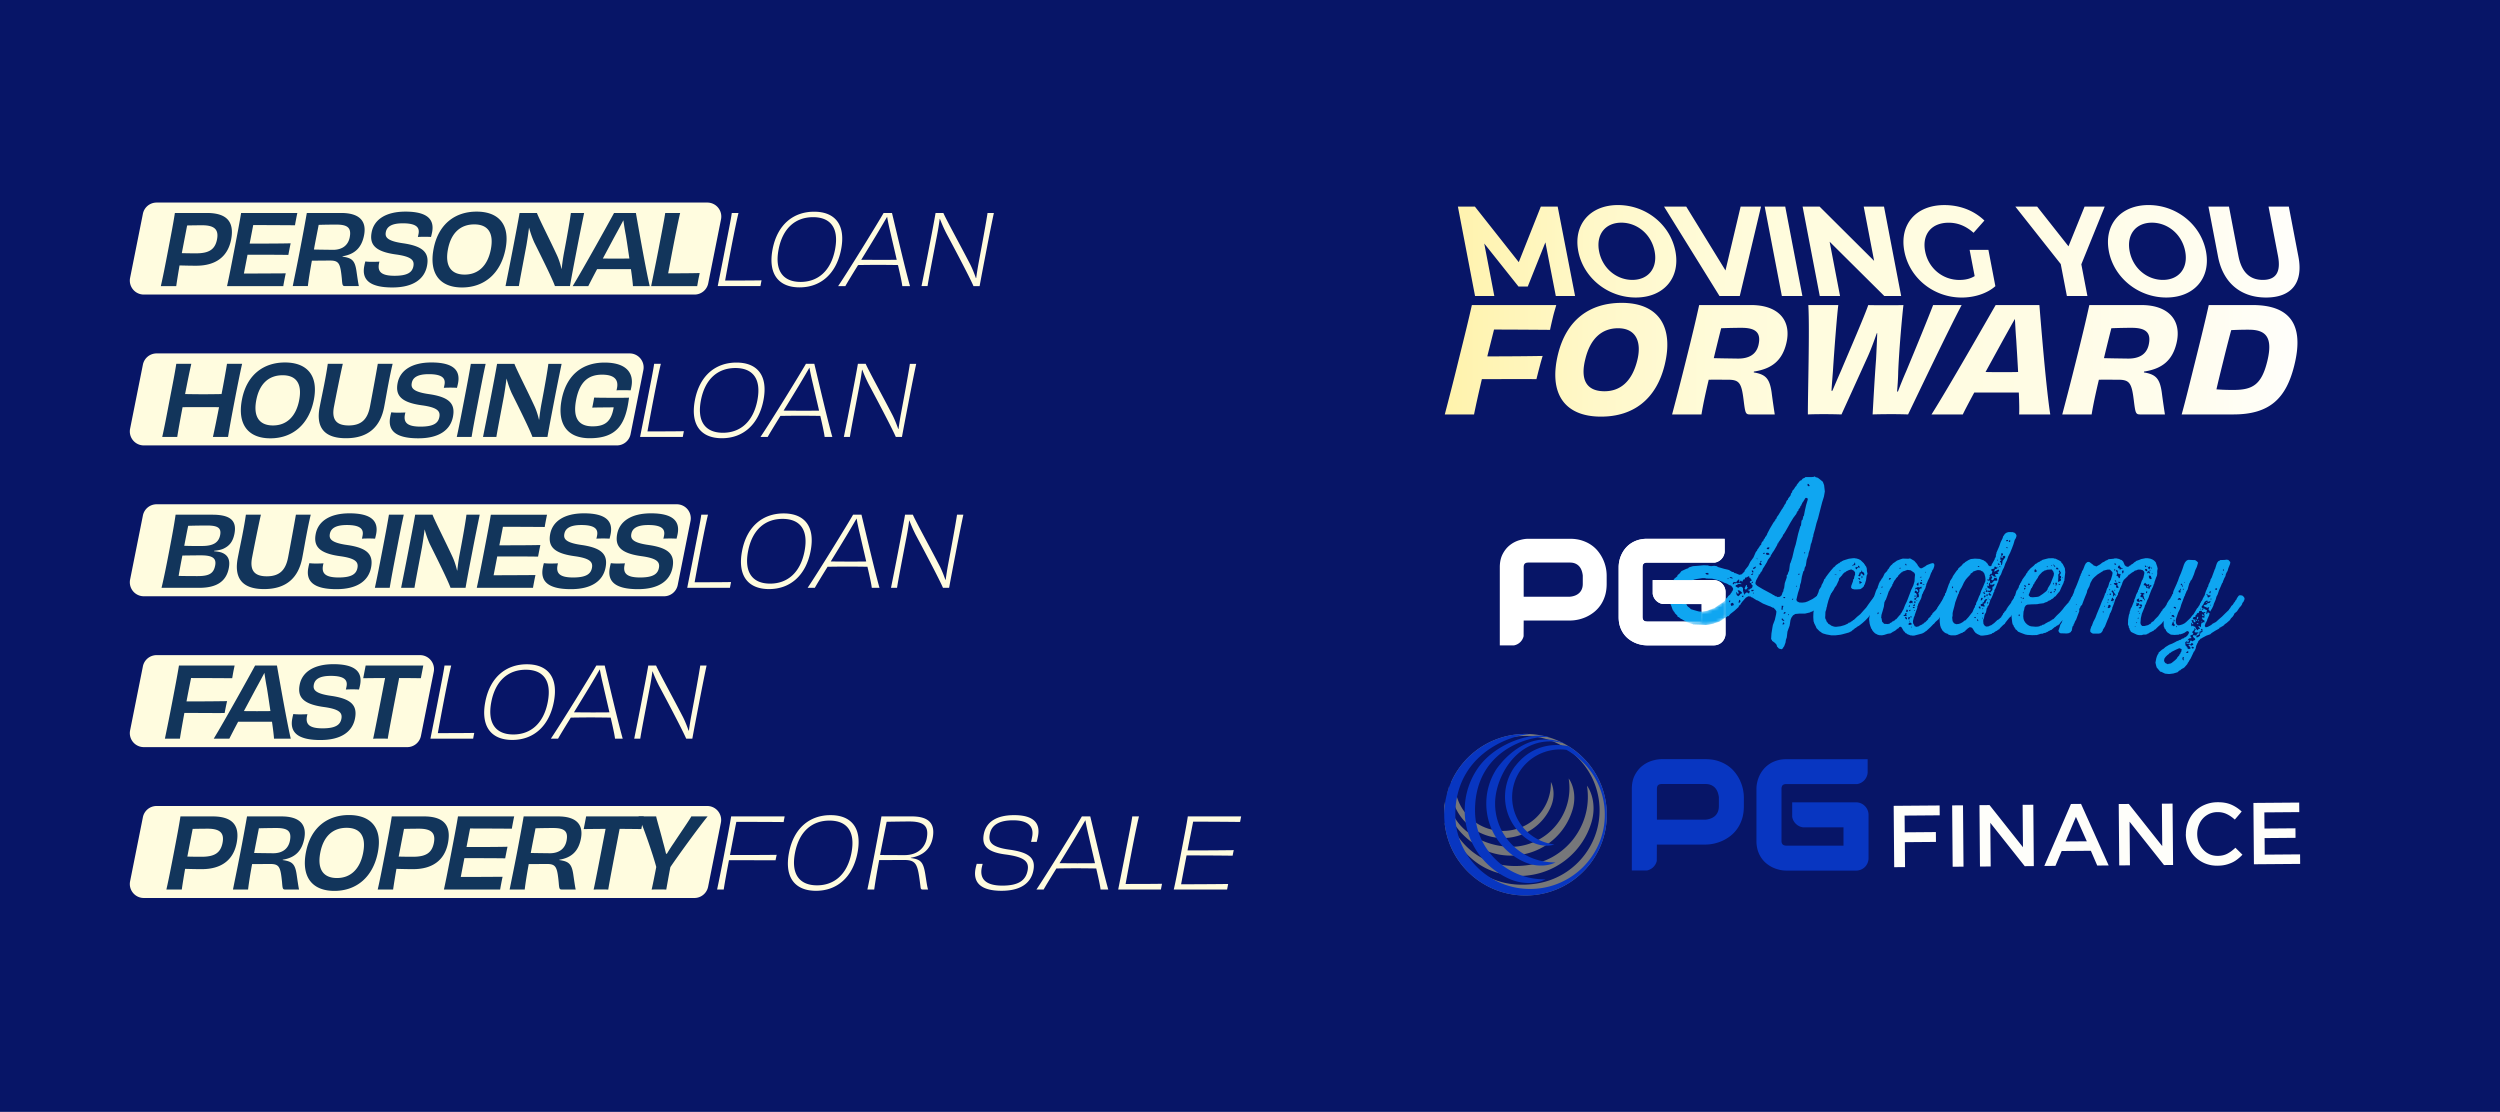 <svg xmlns="http://www.w3.org/2000/svg" width="751" height="334" fill="none"><path fill="#071567" d="M0 0h751v334H0z"/><g clip-path="url(#a)"><g clip-path="url(#b)"><path fill="#FFFCDF" d="M208.636 88.484H43.199c-2.65 0-4.634-2.424-4.118-5.021l3.843-19.237a4.2 4.2 0 0 1 4.118-3.376H212.48a4.2 4.2 0 0 1 4.117 5.02l-3.843 19.24a4.2 4.2 0 0 1-4.118 3.377v-.003Zm13.212-24.506c-.468 1.815-1.264 5.652-2.277 10.924a738.321 738.321 0 0 0-1.743 9.372c3.194 0 7.499 0 10.939-.058l-.165.849-.167.877h-12.829c.361-1.876 1.27-6.296 2.17-10.982 1.088-5.653 1.772-8.904 2.055-10.982h2.019-.002Zm18.346 22.348c-6.357 0-9.528-4.072-8.108-11.453 1.425-7.41 6.241-11.276 12.479-11.276 6.238 0 9.539 3.867 8.114 11.276-1.42 7.381-6.158 11.453-12.483 11.453h-.002Zm10.655-11.392c1.256-6.53-1.445-9.695-6.601-9.695-5.157 0-9.104 3.162-10.359 9.695-1.255 6.532 1.463 9.753 6.619 9.753s9.089-3.252 10.341-9.753Zm20.202 11.011c-.113-1.082-.643-3.515-1.301-6.325a483.057 483.057 0 0 0-6.051-.058c-1.524 0-3.959.029-5.93.058-1.702 2.752-3.194 5.185-3.823 6.325h-2.167c3.024-4.452 11.894-18.891 13.657-21.967h2.519c.805 3.28 3.938 16.84 5.413 21.967h-2.317Zm-1.674-7.91c-.6-2.665-1.284-5.505-1.789-7.761-.6-2.519-.92-4.043-1.087-5.156-.65 1.085-1.533 2.637-3.169 5.36a987.285 987.285 0 0 1-4.616 7.558c1.699 0 3.86.029 5.266.029 1.523 0 3.661 0 5.395-.03Zm29.183-14.057c-.571 2.666-1.298 6.296-2.193 10.953-.929 4.833-1.555 8.085-2.089 11.014h-1.844c-.966-2.286-5.041-10.047-8.209-15.962a45.616 45.616 0 0 1-1.878-4.248l-.064.03a78.921 78.921 0 0 1-.834 5.095c-1.485 7.733-2.501 13.004-2.813 15.082h-1.815c.566-2.782 1.27-6.296 2.17-10.982.895-4.657 1.622-8.434 2.055-10.982h2.342c.849 1.991 5.214 9.9 8.094 15.495.571 1.142 1.229 2.752 1.676 4.071l.093-.029a97.4 97.4 0 0 1 .759-4.715c1.102-5.886 2.317-12.505 2.646-14.82h1.904v-.002Z"/><path fill="#12355B" d="M62.147 63.978c5.508 0 8.388 2.225 7.286 7.967-1.03 5.358-4.854 7.877-10.48 7.877-1.815 0-2.865-.029-5.02-.087-.41 2.43-.762 4.568-.99 6.21h-4.628c.724-3.163 1.327-6.296 2.227-10.982.895-4.657 1.544-8.024 1.994-10.982h9.608l.003-.003Zm3.05 7.909c.58-3.018-.889-4.219-4.49-4.219-.909 0-3.168.03-4.492.058-.557 2.9-1.105 5.74-1.599 8.319.843.029 2.479.058 4.265.058 3.895 0 5.727-1.143 6.319-4.219l-.003.003Zm24.133-7.909c-.1.38-.254 1.172-.36 1.728-.119.615-.292 1.524-.35 1.962-4.36-.028-9.069-.057-12.554-.057l-1.07 5.566c4.218 0 8.788 0 12.32-.087-.182.79-.548 2.695-.698 3.486-3.445-.058-8.102-.058-12.263-.058l-1.088 5.653c3.486 0 8.353-.03 12.578-.058-.119.467-.289 1.347-.419 2.02-.1.528-.26 1.347-.32 1.815H68.203c.623-2.782 1.299-6.296 2.199-10.982.894-4.657 1.61-8.377 2.025-10.982h16.9l.003-.006Zm13.556 13.12c2.885.38 3.722 1.2 4.187 4.276.291 1.991.525 3.662.733 4.568h-4.129c-.791 0-.829-.263-.984-2.196-.45-4.51-.794-5.477-3.518-5.477-1.846 0-2.905.03-5.482.03-.568 3.104-.998 5.799-1.206 7.643h-4.542c.644-3.191 1.299-6.296 2.199-10.982.894-4.657 1.474-7.82 2.026-10.982h10.341c5.156 0 7.727 2.167 6.858 6.677-.698 3.633-2.68 5.71-6.46 6.328l-.023.115Zm-2.857-2.049c2.871 0 4.582-1.434 5.033-3.78.562-2.928-.733-3.805-4.101-3.805-1.024 0-3.667.029-5.23.086-.486 2.52-1 5.038-1.426 7.41 1.018.029 3.269.058 5.724.087v.002Zm24.155 4.92c.343-1.786-.557-2.9-5.324-3.543-6.304-.877-7.909-3.047-7.21-6.677.715-3.72 4.146-6.18 10.15-6.18 6.62 0 8.743 2.371 8.005 6.209-.096.499-.2.877-.329 1.405a32.918 32.918 0 0 0-1.922-.058c-.733 0-1.558.03-2.031.058.092-.323.164-.704.21-.938.372-1.933-.681-3.162-4.723-3.162-3.252 0-4.778.938-5.107 2.634-.277 1.434.219 2.666 5.211 3.367 6.01.878 7.917 2.84 7.164 6.767-.764 3.982-4.149 6.503-10.39 6.503-6.824 0-9.251-2.314-8.463-6.414.089-.467.176-.909.329-1.405.482.087 1.238.118 1.999.118.849 0 1.616-.029 2.237-.057-.07.204-.107.41-.148.614-.479 2.49.826 3.633 4.692 3.633 3.867 0 5.295-1.024 5.65-2.871v-.003Zm14.616 6.385c-6.648 0-9.98-4.157-8.543-11.628 1.437-7.47 6.509-11.158 12.923-11.158 6.415 0 10.128 3.69 8.691 11.158-1.437 7.468-6.426 11.628-13.074 11.628h.003Zm8.654-11.48c.958-4.98-.938-7.468-4.978-7.468-4.039 0-6.939 2.43-7.909 7.467-.963 5.01.938 7.615 5.009 7.615 4.072 0 6.923-2.637 7.881-7.615h-.003Zm28.017-10.896c-.497 2.43-1.299 6.296-2.193 10.953-.929 4.833-1.561 8.114-2.06 11.01h-4.51c-.779-2.195-3.821-8.318-6.23-13.148a28.438 28.438 0 0 1-1.532-4.363h-.029a120.947 120.947 0 0 1-.791 5.33c-1.171 6.238-1.988 10.485-2.256 12.182h-4.014c.58-2.871 1.27-6.296 2.17-10.982.895-4.657 1.593-8.29 2.055-10.982h5.214c.611 1.7 3.892 8.085 6.062 12.8.537 1.171.992 2.605 1.313 3.982l.063-.03a59.77 59.77 0 0 1 .719-4.948c.868-4.51 1.783-9.724 2.037-11.804h3.982Zm14.667 21.967c-.043-.849-.262-2.753-.603-5.096H179.37a253.947 253.947 0 0 0-2.649 5.096h-4.686c3.125-5.125 10.74-18.833 12.425-21.967h6.561c.58 3.223 2.88 16.548 4.152 21.967h-5.038.003Zm-1.073-8.29c-.358-2.4-.724-4.92-1.062-6.971-.395-2.052-.589-3.486-.744-4.51-.554 1.053-1.293 2.461-2.508 4.657-1.091 2.02-2.386 4.48-3.656 6.824 1.371.029 2.866.029 3.919.029 1.113 0 2.637 0 4.048-.03h.003Zm15.254-13.677c-.421 1.728-1.266 5.829-2.247 10.924-.491 2.548-.996 5.33-1.356 7.205 2.695 0 6.414 0 9.478-.087-.124.644-.283 1.32-.407 1.963-.129.675-.225 1.318-.349 1.962h-13.827c.355-1.844 1.299-6.296 2.199-10.982 1.03-5.361 1.711-8.905 2.026-10.982h4.481l.002-.003Z"/></g><g clip-path="url(#c)"><path fill="#FFFCDF" d="M185.305 133.801H43.199c-2.65 0-4.634-2.424-4.118-5.021l3.843-19.237a4.2 4.2 0 0 1 4.118-3.376h142.106c2.649 0 4.634 2.424 4.118 5.021l-3.843 19.24a4.2 4.2 0 0 1-4.118 3.376v-.003Zm13.214-24.506c-.467 1.815-1.263 5.653-2.276 10.925a738.994 738.994 0 0 0-1.743 9.371c3.194 0 7.499 0 10.939-.057l-.165.848-.167.877h-12.829c.361-1.875 1.27-6.296 2.17-10.982 1.088-5.652 1.772-8.904 2.055-10.982h2.019-.003Zm18.343 22.348c-6.357 0-9.528-4.071-8.108-11.452 1.425-7.41 6.241-11.276 12.479-11.276 6.238 0 9.539 3.866 8.114 11.276-1.42 7.381-6.158 11.452-12.483 11.452h-.002Zm10.655-11.395c1.256-6.529-1.445-9.695-6.601-9.695-5.157 0-9.104 3.163-10.359 9.695-1.255 6.533 1.463 9.753 6.619 9.753s9.089-3.252 10.341-9.753Zm20.202 11.014c-.113-1.082-.644-3.514-1.301-6.325a478.436 478.436 0 0 0-6.051-.057c-1.524 0-3.959.028-5.93.057-1.702 2.753-3.194 5.185-3.823 6.325h-2.167c3.024-4.452 11.894-18.891 13.657-21.967h2.519c.805 3.281 3.938 16.84 5.413 21.967h-2.317Zm-1.671-7.909c-.6-2.666-1.284-5.505-1.789-7.762-.6-2.519-.92-4.042-1.088-5.156-.649 1.085-1.532 2.637-3.168 5.361a975.564 975.564 0 0 1-4.616 7.557c1.699 0 3.86.029 5.266.029 1.523 0 3.661 0 5.395-.029Zm29.18-14.058c-.571 2.667-1.299 6.296-2.193 10.953-.929 4.833-1.555 8.085-2.089 11.014h-1.844c-.966-2.285-5.041-10.047-8.209-15.962a45.693 45.693 0 0 1-1.878-4.247l-.064.028a78.844 78.844 0 0 1-.834 5.096c-1.486 7.733-2.501 13.005-2.813 15.082h-1.815c.566-2.781 1.27-6.296 2.17-10.982.895-4.657 1.622-8.434 2.055-10.982h2.342c.849 1.991 5.214 9.9 8.094 15.495.571 1.143 1.229 2.753 1.676 4.071l.093-.028c.228-1.639.485-3.281.759-4.715 1.102-5.886 2.317-12.506 2.646-14.82h1.904v-.003Z"/><path fill="#12355B" d="M72.725 109.295c-.652 2.929-1.334 6.325-2.23 10.982-.895 4.657-1.475 7.82-1.995 10.982h-4.54c.545-2.372 1.344-6.385 1.835-8.933-1.636-.029-3.598-.029-5.47-.029-1.874 0-3.81 0-5.483.029-.49 2.548-1.232 6.561-1.602 8.933h-4.51c.725-3.162 1.305-6.325 2.2-10.982.894-4.657 1.578-8.053 2.025-10.982h4.51c-.517 2.225-1.345 6.386-1.864 9.081 1.664.029 3.62.057 5.465.057 1.843 0 3.843-.028 5.488-.057.519-2.695 1.295-6.882 1.63-9.081h4.542Zm8.497 22.377c-6.648 0-9.98-4.158-8.543-11.628 1.436-7.468 6.509-11.158 12.923-11.158s10.128 3.69 8.691 11.158c-1.437 7.467-6.426 11.628-13.074 11.628h.003Zm8.65-11.481c.959-4.978-.937-7.468-4.977-7.468s-6.94 2.43-7.909 7.468c-.963 5.009.938 7.614 5.01 7.614 4.07 0 6.922-2.637 7.88-7.614h-.003Zm28.075-10.896c-.433 1.786-.799 3.544-1.31 6.21-.349 1.815-.808 4.51-1.249 6.795-1.117 5.8-4.637 9.343-11.464 9.343-6.827 0-9.014-3.543-7.9-9.343.438-2.285 1.015-4.98 1.365-6.795.513-2.666.828-4.452 1.076-6.21h4.51c-.693 2.987-2.006 9.519-2.649 12.858-.756 3.924.73 5.652 4.42 5.652 3.691 0 5.636-1.728 6.389-5.652.64-3.339 1.843-9.9 2.354-12.858h4.458Zm14.033 15.991c.343-1.786-.557-2.899-5.324-3.543-6.305-.88-7.909-3.047-7.211-6.677.716-3.719 4.147-6.18 10.151-6.18 6.619 0 8.743 2.372 8.004 6.209-.095.499-.199.88-.328 1.405a32.929 32.929 0 0 0-1.922-.057c-.733 0-1.558.028-2.032.057.093-.323.165-.704.211-.937.372-1.934-.681-3.163-4.723-3.163-3.252 0-4.779.938-5.107 2.635-.277 1.434.219 2.666 5.211 3.367 6.01.877 7.917 2.839 7.164 6.766-.765 3.982-4.149 6.501-10.39 6.501-6.824 0-9.251-2.314-8.463-6.414.089-.468.176-.909.329-1.406.482.087 1.238.119 1.999.119.849 0 1.616-.029 2.237-.058-.07.205-.107.41-.148.615-.479 2.49.826 3.632 4.692 3.632s5.295-1.024 5.65-2.871Zm5.234 5.976c.695-3.162 1.304-6.325 2.199-10.982.9-4.686 1.509-7.848 2.025-10.982h4.452c-.684 3.105-1.292 6.267-2.193 10.953-.894 4.657-1.503 7.82-2.031 11.014h-4.452v-.003Zm31.494-21.967c-.496 2.43-1.298 6.296-2.193 10.953-.929 4.833-1.561 8.114-2.06 11.014h-4.51c-.779-2.196-3.82-8.319-6.23-13.152a28.537 28.537 0 0 1-1.532-4.362h-.029a122.65 122.65 0 0 1-.79 5.329c-1.172 6.238-1.988 10.486-2.254 12.185h-4.013c.58-2.871 1.269-6.296 2.17-10.982.894-4.657 1.592-8.29 2.054-10.982h5.214c.612 1.7 3.895 8.085 6.062 12.8.537 1.171.993 2.605 1.313 3.982l.063-.029c.185-1.728.419-3.396.719-4.948.868-4.51 1.783-9.724 2.034-11.805h3.985l-.003-.003Zm8.442 22.348c-6.913 0-9.802-4.481-8.437-11.568 1.368-7.118 5.924-11.158 12.895-11.158 6.971 0 8.786 3.515 8.076 7.205-.078.41-.141.733-.248 1.143a36.63 36.63 0 0 0-2.04-.058c-.88 0-1.67 0-2.207.058.081-.263.13-.528.17-.733.496-2.577-.961-3.982-4.478-3.982-4.042 0-6.746 2.02-7.814 7.586-1.041 5.419.699 7.938 4.946 7.938 3.924 0 5.635-1.581 6.342-5.711-1.997.029-4.81.029-6.46.087.086-.291.199-.877.259-1.2.142-.733.254-1.319.321-1.815 1.774.058 3.563.058 4.879.058 1.494 0 3.598.028 5.6-.029-.975 7.819-3.485 12.182-11.804 12.182v-.003Z"/></g><g clip-path="url(#d)"><path fill="#FFFCDF" d="M199.472 179.118H43.199a4.2 4.2 0 0 1-4.118-5.02l3.843-19.237a4.2 4.2 0 0 1 4.118-3.376h156.271a4.2 4.2 0 0 1 4.117 5.02l-3.843 19.24a4.2 4.2 0 0 1-4.118 3.376l.003-.003Zm13.213-24.505c-.468 1.815-1.264 5.652-2.277 10.924a738.57 738.57 0 0 0-1.743 9.372c3.194 0 7.499 0 10.939-.058l-.165.848-.167.878h-12.829c.361-1.876 1.27-6.296 2.17-10.982 1.088-5.653 1.772-8.905 2.055-10.982h2.019-.002Zm18.342 22.347c-6.357 0-9.528-4.071-8.108-11.452 1.425-7.41 6.241-11.276 12.479-11.276 6.238 0 9.539 3.866 8.114 11.276-1.42 7.381-6.158 11.452-12.482 11.452h-.003Zm10.658-11.394c1.255-6.53-1.445-9.695-6.601-9.695-5.157 0-9.104 3.162-10.359 9.695-1.255 6.532 1.463 9.753 6.619 9.753s9.089-3.252 10.341-9.753Zm20.198 11.013c-.113-1.082-.643-3.514-1.301-6.324a479.609 479.609 0 0 0-6.051-.058c-1.524 0-3.959.029-5.93.058-1.702 2.752-3.194 5.185-3.823 6.324h-2.167c3.024-4.452 11.894-18.89 13.657-21.966h2.519c.805 3.281 3.939 16.839 5.413 21.966h-2.317Zm-1.671-7.908c-.6-2.667-1.284-5.506-1.789-7.762-.6-2.519-.92-4.043-1.087-5.156-.65 1.084-1.533 2.637-3.169 5.361a1015.12 1015.12 0 0 1-4.616 7.557c1.699 0 3.86.028 5.266.028 1.523 0 3.661 0 5.395-.028Zm29.181-14.058c-.571 2.666-1.298 6.296-2.193 10.953-.929 4.833-1.555 8.085-2.089 11.013h-1.844c-.966-2.285-5.041-10.047-8.209-15.962a45.576 45.576 0 0 1-1.878-4.247l-.064.029a78.924 78.924 0 0 1-.834 5.095c-1.485 7.733-2.501 13.005-2.813 15.083h-1.815c.566-2.782 1.27-6.296 2.17-10.982.895-4.657 1.622-8.434 2.055-10.982h2.342c.849 1.991 5.214 9.9 8.094 15.494.571 1.143 1.229 2.753 1.676 4.072l.093-.029c.228-1.639.485-3.281.759-4.715 1.102-5.886 2.317-12.505 2.646-14.819h1.904v-.003Z"/><path fill="#12355B" d="M64.317 165.598c.95.086 1.717.204 2.294.409 1.91.733 2.588 2.225 2.12 4.657-.77 4.014-3.684 5.915-8.84 5.915H48.525c.727-3.018 1.394-6.324 2.288-10.981.895-4.657 1.533-8.114 1.937-10.982h11.013c5.243 0 7.447 1.639 6.671 5.681-.461 2.401-1.5 3.691-3.332 4.539-.707.323-1.648.496-2.756.614l-.029.148Zm.32 4.276c.416-2.167-.79-3.047-4.247-3.047-1.581 0-3.61.029-5.606.057-.419 2.167-.834 4.334-1.12 6.12 2.245.058 4.118.058 5.67.058 3.428 0 4.827-.733 5.3-3.191l.004.003Zm-2.467-12.009c-1.67 0-3.58.029-5.64.086-.347 1.642-.762 3.809-1.184 6.005 2.035.086 3.945.057 5.526.057 3.287-.028 4.842-1.113 5.26-3.28.416-2.167-.767-2.871-3.959-2.871l-.003.003Zm31.177-3.252c-.433 1.786-.8 3.543-1.31 6.209-.35 1.815-.808 4.51-1.25 6.795-1.117 5.8-4.637 9.343-11.464 9.343-6.826 0-9.014-3.543-7.9-9.343.439-2.285 1.016-4.98 1.365-6.795.514-2.666.828-4.452 1.076-6.209h4.51c-.692 2.986-2.005 9.519-2.649 12.857-.756 3.924.73 5.653 4.42 5.653 3.691 0 5.636-1.729 6.39-5.653.64-3.338 1.843-9.9 2.354-12.857h4.458Zm14.028 15.991c.344-1.786-.557-2.9-5.323-3.543-6.305-.881-7.91-3.047-7.211-6.677.716-3.72 4.146-6.181 10.151-6.181 6.619 0 8.743 2.372 8.004 6.21-.095.499-.199.88-.329 1.405a32.805 32.805 0 0 0-1.922-.058c-.733 0-1.558.029-2.031.058.092-.323.164-.704.211-.938.372-1.933-.681-3.162-4.724-3.162-3.252 0-4.778.937-5.107 2.634-.277 1.434.22 2.666 5.211 3.367 6.01.877 7.918 2.839 7.165 6.766-.765 3.982-4.15 6.501-10.391 6.501-6.824 0-9.25-2.314-8.463-6.414.09-.467.176-.909.33-1.405.481.086 1.237.118 1.999.118.848 0 1.616-.029 2.236-.058-.07.205-.107.41-.147.615-.48 2.49.825 3.633 4.692 3.633 3.866 0 5.294-1.025 5.649-2.871Zm5.234 5.975c.696-3.162 1.305-6.324 2.199-10.981.9-4.686 1.509-7.849 2.026-10.982h4.452c-.684 3.104-1.293 6.267-2.193 10.953-.895 4.657-1.503 7.819-2.031 11.013h-4.453v-.003Zm31.495-21.966c-.496 2.429-1.298 6.296-2.192 10.953-.93 4.833-1.561 8.114-2.061 11.013h-4.51c-.779-2.195-3.82-8.318-6.229-13.151a28.44 28.44 0 0 1-1.532-4.363h-.029a120.86 120.86 0 0 1-.791 5.329c-1.171 6.239-1.988 10.486-2.253 12.185h-4.014c.58-2.871 1.27-6.296 2.17-10.981.894-4.658 1.593-8.29 2.054-10.982h5.214c.612 1.699 3.896 8.085 6.063 12.799.536 1.172.992 2.606 1.312 3.982l.064-.029c.185-1.728.418-3.396.718-4.948.869-4.51 1.784-9.724 2.035-11.804h3.984l-.003-.003Zm20.238 0c-.104.381-.254 1.171-.361 1.728-.118.615-.291 1.524-.349 1.962-4.36-.029-9.069-.057-12.554-.057l-1.071 5.565c4.219 0 8.789 0 12.321-.086-.182.791-.548 2.695-.698 3.485-3.446-.057-8.103-.057-12.263-.057l-1.088 5.652c3.485 0 8.353-.029 12.577-.057-.118.467-.288 1.347-.418 2.019-.101.528-.26 1.348-.32 1.815h-16.9c.623-2.781 1.298-6.296 2.198-10.982.895-4.657 1.611-8.376 2.026-10.981h16.903l-.003-.006Zm13.475 15.991c.343-1.786-.557-2.9-5.324-3.543-6.305-.881-7.909-3.047-7.211-6.677.716-3.72 4.147-6.181 10.151-6.181 6.619 0 8.743 2.372 8.004 6.21-.095.499-.199.88-.329 1.405a32.738 32.738 0 0 0-1.921-.058c-.733 0-1.558.029-2.032.058.093-.323.165-.704.211-.938.372-1.933-.681-3.162-4.723-3.162-3.252 0-4.779.937-5.108 2.634-.277 1.434.22 2.666 5.211 3.367 6.011.877 7.921 2.839 7.165 6.766-.765 3.982-4.149 6.501-10.39 6.501-6.824 0-9.251-2.314-8.463-6.414.089-.467.176-.909.329-1.405.482.086 1.237.118 1.999.118.849 0 1.616-.029 2.236-.058-.069.205-.109.41-.147.615-.479 2.49.825 3.633 4.692 3.633 3.866 0 5.295-1.025 5.65-2.871Zm20.121 0c.343-1.786-.557-2.9-5.324-3.543-6.305-.881-7.909-3.047-7.211-6.677.716-3.72 4.147-6.181 10.151-6.181 6.619 0 8.743 2.372 8.004 6.21-.095.499-.199.88-.328 1.405a32.805 32.805 0 0 0-1.922-.058c-.733 0-1.558.029-2.032.058.093-.323.165-.704.211-.938.372-1.933-.681-3.162-4.723-3.162-3.252 0-4.779.937-5.107 2.634-.277 1.434.219 2.666 5.211 3.367 6.01.877 7.917 2.839 7.164 6.766-.765 3.982-4.149 6.501-10.39 6.501-6.824 0-9.251-2.314-8.463-6.414.089-.467.176-.909.329-1.405.482.086 1.238.118 1.999.118.849 0 1.616-.029 2.237-.058-.07.205-.107.41-.148.615-.479 2.49.826 3.633 4.692 3.633s5.295-1.025 5.65-2.871Z"/></g><g clip-path="url(#e)"><path fill="#FFFCDF" d="M122.334 224.435H43.199a4.2 4.2 0 0 1-4.118-5.02l3.843-19.237a4.2 4.2 0 0 1 4.118-3.376h79.135c2.649 0 4.634 2.424 4.118 5.02l-3.844 19.24a4.199 4.199 0 0 1-4.117 3.376v-.003Zm13.212-24.505c-.468 1.815-1.264 5.652-2.277 10.924a776.436 776.436 0 0 0-1.743 9.372c3.195 0 7.5 0 10.939-.058l-.164.848-.168.877h-12.828c.36-1.875 1.269-6.296 2.17-10.981 1.087-5.653 1.771-8.905 2.054-10.982h2.02-.003Zm18.345 22.347c-6.357 0-9.528-4.071-8.108-11.452 1.425-7.41 6.241-11.276 12.479-11.276 6.239 0 9.539 3.866 8.114 11.276-1.42 7.381-6.157 11.452-12.482 11.452h-.003Zm10.656-11.394c1.255-6.53-1.446-9.695-6.602-9.695-5.156 0-9.104 3.162-10.359 9.695-1.255 6.532 1.463 9.752 6.619 9.752 5.157 0 9.089-3.251 10.342-9.752Zm20.201 11.013c-.112-1.082-.643-3.514-1.301-6.325-2.132-.028-4.294-.057-6.051-.057-1.523 0-3.959.029-5.929.057-1.703 2.753-3.194 5.186-3.823 6.325h-2.167c3.023-4.452 11.893-18.89 13.656-21.966h2.519c.805 3.28 3.939 16.839 5.413 21.966h-2.317Zm-1.673-7.909c-.6-2.666-1.284-5.505-1.789-7.761-.6-2.519-.921-4.043-1.088-5.157-.649 1.085-1.532 2.638-3.168 5.362a997.827 997.827 0 0 1-4.617 7.556c1.7 0 3.861.029 5.266.029 1.523 0 3.662 0 5.396-.029Zm29.182-14.057c-.571 2.666-1.298 6.296-2.193 10.953-.929 4.833-1.555 8.085-2.089 11.013h-1.844c-.966-2.285-5.04-10.047-8.208-15.962a45.334 45.334 0 0 1-1.879-4.247l-.063.029a79.622 79.622 0 0 1-.834 5.095c-1.486 7.733-2.502 13.005-2.814 15.082h-1.814c.565-2.781 1.269-6.296 2.169-10.981.895-4.657 1.622-8.434 2.055-10.982h2.343c.848 1.991 5.214 9.9 8.093 15.494.572 1.143 1.229 2.753 1.677 4.072l.092-.029c.228-1.639.485-3.281.759-4.715 1.102-5.886 2.317-12.505 2.646-14.819h1.904v-.003Z"/><path fill="#12355B" d="M70.48 199.93c-.09.467-.255 1.171-.367 1.757-.136.704-.251 1.466-.364 2.051-4.446-.028-8.835-.057-12.35-.057a529.524 529.524 0 0 0-1.3 6.619l-.078.41c4.305 0 8.529-.029 12.202-.09-.24.938-.577 2.695-.745 3.572-3.61.029-7.845-.029-12.092-.029-.5 2.753-1.033 5.682-1.342 7.733h-4.51a585.093 585.093 0 0 0 2.199-10.982c.894-4.657 1.538-7.995 2.025-10.981h16.727l-.006-.003Zm11.827 21.966c-.04-.848-.262-2.752-.603-5.095H71.542a270.906 270.906 0 0 0-2.65 5.095h-4.685c3.125-5.124 10.74-18.833 12.425-21.966h6.561c.583 3.223 2.883 16.548 4.152 21.966h-5.038Zm-1.07-8.289c-.358-2.401-.724-4.92-1.062-6.972-.398-2.048-.589-3.485-.745-4.51-.554 1.054-1.292 2.462-2.507 4.658-1.09 2.019-2.386 4.481-3.656 6.824 1.37.028 2.865.028 3.919.028 1.113 0 2.637 0 4.048-.028h.003Zm21.317 2.314c.343-1.786-.557-2.9-5.324-3.544-6.304-.88-7.909-3.047-7.21-6.676.715-3.72 4.146-6.181 10.151-6.181 6.619 0 8.742 2.372 8.004 6.209-.096.5-.199.88-.329 1.406a32.805 32.805 0 0 0-1.922-.058c-.733 0-1.558.029-2.031.058.092-.324.164-.704.21-.938.373-1.933-.681-3.163-4.723-3.163-3.252 0-4.778.938-5.107 2.635-.277 1.434.22 2.666 5.21 3.367 6.011.877 7.921 2.839 7.165 6.766-.764 3.982-4.149 6.501-10.39 6.501-6.824 0-9.25-2.314-8.463-6.414.09-.467.176-.909.329-1.405.482.086 1.238.118 2 .118.848 0 1.615-.029 2.236-.058-.07.205-.11.41-.147.615-.48 2.49.825 3.633 4.691 3.633 3.867 0 5.295-1.025 5.65-2.871Zm24.601-15.991-.361 1.875-.372 1.933c-2.28-.028-4.559-.057-6.521-.057-1.579 8.2-3.154 16.4-3.422 18.247-.603-.058-1.541-.058-2.216-.058-.615 0-1.524 0-2.179.058.436-1.815 2.014-10.015 3.595-18.247-1.962 0-4.253.029-6.573.057l.373-1.933.36-1.875h17.316Z"/></g><g clip-path="url(#f)"><path fill="#FFFCDF" d="M208.595 269.754H43.198c-2.649 0-4.633-2.424-4.117-5.021l3.843-19.237a4.199 4.199 0 0 1 4.116-3.376h165.398c2.648 0 4.633 2.424 4.116 5.021l-3.842 19.24a4.199 4.199 0 0 1-4.117 3.376v-.003Zm10.685-12.907c4.918 0 9.811 0 14.04-.058a33.115 33.115 0 0 0-.344 1.639c-4.188 0-9.13-.029-13.991-.029-.597 3.105-1.289 6.853-1.578 8.815h-1.99c.62-2.928 1.298-6.296 2.198-10.982.894-4.657 1.549-8.053 2.022-10.982h16.077l-.153.791a8.851 8.851 0 0 0-.144.909c-5.144-.058-10.209-.058-14.222-.058-.479 2.343-1.284 6.677-1.751 9.11l-.164.848v-.003Zm25.842 10.749c-6.355 0-9.525-4.072-8.106-11.453 1.425-7.409 6.24-11.276 12.477-11.276 6.236 0 9.536 3.867 8.111 11.276-1.419 7.381-6.156 11.453-12.479 11.453h-.003Zm10.653-11.395c1.255-6.53-1.445-9.695-6.6-9.695-5.155 0-9.101 3.163-10.356 9.695-1.255 6.533 1.463 9.753 6.618 9.753s9.087-3.252 10.338-9.753Zm17.824 1.552c3.061.381 3.765 1.29 4.348 4.805.363 2.224.551 3.837.862 4.657H277.2c-.557 0-.623-.263-.693-.967-.81-6.296-.969-7.909-4.892-7.909-2.49 0-4.195.029-7.503.029-.704 3.662-1.218 6.795-1.497 8.844h-2.052a583.355 583.355 0 0 0 2.199-10.982c.894-4.657 1.474-7.82 2.025-10.982h9.078c4.861 0 7.189 1.904 6.312 6.472-.621 3.22-2.813 5.329-6.56 5.944l-.018.087v.002Zm-9.225-.906c1.024 0 4.094.029 7.374.029 3.778 0 6.092-2.138 6.643-5.009.692-3.604-.747-5.095-5.227-5.095-1.347 0-5.106.057-6.811.089-.684 3.396-1.376 6.853-1.979 9.986Zm30.82 2.664a18.8 18.8 0 0 0-.282 1.171c-.669 3.486 1.37 5.358 6.202 5.358s7.004-1.552 7.578-4.538c.514-2.667-.891-4.043-6.545-4.805-5.577-.704-7.29-2.605-6.612-6.12.727-3.777 3.966-5.71 9.121-5.71 5.741 0 7.93 2.314 7.16 6.325-.13.672-.236 1.085-.383 1.7h-.849c-.323 0-.672 0-.853.028.129-.528.253-1.171.328-1.552.592-3.076-1.156-4.948-5.726-4.948-4.041 0-6.462 1.318-7.001 4.129-.438 2.285.265 3.953 6.093 4.714 5.956.849 7.687 2.666 7.007 6.21-.782 4.071-4.163 6.12-9.581 6.12-6.032 0-8.634-2.314-7.794-6.677.101-.528.199-.88.363-1.434.228.029.523.029.843.029h.937-.006Zm35.416 7.704c-.113-1.082-.644-3.515-1.301-6.325a479.313 479.313 0 0 0-6.049-.058c-1.524 0-3.958.029-5.929.058-1.702 2.753-3.193 5.185-3.822 6.325h-2.166c3.023-4.453 11.891-18.891 13.653-21.967h2.518c.805 3.281 3.938 16.839 5.412 21.967h-2.316Zm-1.673-7.909c-.6-2.666-1.284-5.506-1.789-7.762-.6-2.519-.92-4.042-1.087-5.156-.65 1.085-1.532 2.637-3.168 5.361a1026.35 1026.35 0 0 1-4.615 7.557c1.699 0 3.859.029 5.264.029 1.523 0 3.661 0 5.395-.029Zm13.215-14.058c-.468 1.815-1.264 5.653-2.276 10.924a738.57 738.57 0 0 0-1.743 9.372c3.194 0 7.498 0 10.936-.058l-.164.849-.17.877h-12.826c.361-1.876 1.269-6.296 2.169-10.982 1.088-5.653 1.772-8.904 2.054-10.982h2.02Zm30.69 0-.153.791-.17.877c-5.055-.058-10.233-.087-14.098-.087-.407 2.109-1.264 6.415-1.691 8.639 4.775 0 9.875-.029 13.899-.086-.11.409-.265 1.229-.349 1.67-3.943-.057-9.09-.086-13.835-.086-.664 3.456-1.324 6.881-1.639 8.667 3.955 0 9.171-.028 14.133-.086l-.159.819-.165.849h-16.018c.629-2.666 1.298-6.296 2.198-10.982.894-4.657 1.679-8.581 2.022-10.982h16.019l.006-.003Z"/><path fill="#12355B" d="M63.812 245.248c5.504 0 8.386 2.225 7.284 7.967-1.03 5.361-4.853 7.877-10.478 7.877-1.814 0-2.864-.029-5.019-.087-.41 2.43-.762 4.568-.99 6.21h-4.627c.724-3.163 1.327-6.296 2.23-10.982.895-4.657 1.544-8.025 1.996-10.982h9.607l-.003-.003Zm3.046 7.909c.58-3.018-.889-4.219-4.489-4.219-.908 0-3.167.029-4.491.058-.557 2.9-1.105 5.739-1.598 8.319.842.029 2.478.058 4.263.058 3.895 0 5.726-1.143 6.318-4.219l-.003.003Zm18.062 5.214c2.884.381 3.72 1.2 4.185 4.276.291 1.991.525 3.662.733 4.568H85.71c-.79 0-.828-.263-.984-2.196-.45-4.51-.793-5.477-3.516-5.477-1.846 0-2.905.029-5.481.029-.569 3.105-.998 5.8-1.206 7.644h-4.54c.643-3.192 1.297-6.296 2.198-10.982a618.37 618.37 0 0 0 2.025-10.982h10.338c5.155 0 7.726 2.167 6.857 6.677-.698 3.633-2.68 5.71-6.459 6.325l-.022.118Zm-2.856-2.052c2.87 0 4.58-1.434 5.03-3.777.563-2.928-.732-3.805-4.099-3.805-1.024 0-3.666.028-5.23.086-.484 2.519-.998 5.038-1.425 7.41 1.019.029 3.269.058 5.724.086Zm18.384 11.305c-6.647 0-9.979-4.157-8.542-11.628 1.436-7.467 6.508-11.158 12.921-11.158 6.412 0 10.125 3.691 8.688 11.158-1.436 7.468-6.424 11.628-13.07 11.628h.003Zm8.648-11.481c.958-4.977-.938-7.467-4.976-7.467-4.039 0-6.938 2.429-7.907 7.467-.964 5.009.937 7.615 5.008 7.615 4.07 0 6.92-2.637 7.878-7.615h-.003Zm18.199-10.895c5.504 0 8.386 2.225 7.284 7.967-1.03 5.361-4.852 7.877-10.477 7.877-1.815 0-2.865-.029-5.02-.087-.409 2.43-.761 4.568-.989 6.21h-4.627c.724-3.163 1.327-6.296 2.23-10.982.894-4.657 1.543-8.025 1.996-10.982h9.606l-.003-.003Zm3.049 7.909c.58-3.018-.888-4.219-4.488-4.219-.909 0-3.168.029-4.492.058-.557 2.9-1.105 5.739-1.598 8.319.842.029 2.478.058 4.264.058 3.894 0 5.726-1.143 6.317-4.219l-.003.003Zm24.128-7.909c-.103.381-.253 1.172-.36 1.728-.118.615-.291 1.524-.349 1.962-4.359-.028-9.067-.057-12.552-.057l-1.07 5.566c4.218 0 8.787 0 12.318-.087-.182.791-.548 2.695-.698 3.486-3.444-.058-8.1-.058-12.26-.058l-1.088 5.653c3.485 0 8.352-.029 12.575-.058-.119.467-.289 1.347-.419 2.02-.1.528-.259 1.347-.32 1.815h-16.895c.623-2.782 1.298-6.296 2.198-10.982.894-4.657 1.609-8.377 2.025-10.982h16.898l-.003-.006Zm13.552 13.123c2.885.381 3.721 1.2 4.186 4.276.291 1.991.525 3.662.732 4.568h-4.128c-.79 0-.828-.263-.983-2.196-.45-4.51-.794-5.477-3.517-5.477-1.846 0-2.905.029-5.481.029-.568 3.105-.998 5.8-1.206 7.644h-4.537c.643-3.192 1.298-6.296 2.198-10.982.894-4.657 1.474-7.82 2.022-10.982h10.339c5.155 0 7.725 2.167 6.857 6.677-.698 3.633-2.68 5.71-6.459 6.325l-.023.118Zm-2.859-2.052c2.871 0 4.581-1.434 5.031-3.777.563-2.928-.733-3.805-4.099-3.805-1.024 0-3.666.028-5.23.086-.485 2.519-.998 5.038-1.425 7.41 1.018.029 3.268.058 5.723.086Zm28.223-11.071-.361 1.876-.372 1.933c-2.279-.029-4.558-.058-6.52-.058-1.577 8.2-3.153 16.401-3.421 18.247-.603-.057-1.54-.057-2.215-.057-.615 0-1.523 0-2.178.057.435-1.815 2.013-10.015 3.594-18.247-1.961 0-4.252.029-6.571.058l.372-1.933.36-1.876h17.312Z"/><path fill="#12355B" d="M212.568 245.248c-2.798 3.428-9.055 12.067-11.187 15.229-.591 3.076-1.056 5.8-1.243 6.767-.574-.058-1.454-.058-2.155-.058-.701 0-1.61 0-2.236.058.245-.967.802-3.72 1.393-6.796-.839-3.251-3.836-12.038-5.336-15.2h5.302c.28 1.29 1.422 5.096 2.08 7.762.366 1.29.68 2.548.888 3.457h.263a56.236 56.236 0 0 1 2.129-3.31c1.782-2.724 4.534-6.677 5.209-7.909h4.893Z"/></g></g><path fill="url(#g)" d="m467.365 88.915-3.128-16.114-5.297 13.277h-2.78l-10.291-12.93 3.024 15.771h-5.789l-5.153-26.858h5.105l13.183 16.688 6.62-16.688h5.066l5.229 26.858h-5.789v-.004Zm6.756-13.43c-1.534-7.98 3.503-13.887 11.921-13.887 8.417 0 15.712 5.871 17.254 13.888 1.538 8.02-3.544 13.888-11.921 13.888-8.377 0-15.72-5.908-17.254-13.888Zm22.927 0c-.979-5.102-5.23-8.595-9.992-8.595-4.762 0-7.67 3.493-6.691 8.596.979 5.103 5.229 8.596 9.991 8.596s7.67-3.493 6.692-8.596Zm31.967-13.425-6.388 26.859h-6.092L499.88 62.061h6.664l11.793 19.184 4.546-19.185h6.132Zm1.103 0h6.168l5.153 26.859h-6.168l-5.153-26.858Zm35.838 0 5.154 26.859h-5.066l-16.423-16.307 3.128 16.307h-6.092l-5.154-26.858h5.102l16.383 16.306-3.128-16.307h6.096Zm25.728 13.007h5.637l2.089 10.898c-2.505 2.226-6.316 3.417-10.123 3.417-8.378 0-15.66-5.795-17.214-13.888-1.554-8.097 3.503-13.888 11.996-13.888 4.686 0 8.877 1.61 12.049 4.644l-3.256 3.682c-2.341-2.072-4.77-3.03-7.474-3.03-5.182 0-8.054 3.493-7.071 8.596.963 5.026 5.189 8.596 10.295 8.596 1.678 0 3.18-.306 4.578-1.151l-1.51-7.868.004-.008Zm33.549 4.334 1.826 9.514h-6.168l-1.842-9.594-13.639-17.26h6.552l9.412 11.932 4.834-11.932h6.056l-7.031 17.34Zm8.274-3.915c-1.53-7.98 3.503-13.888 11.921-13.888 8.417 0 15.712 5.871 17.25 13.888 1.538 8.02-3.544 13.888-11.921 13.888-8.377 0-15.72-5.908-17.254-13.888h.004Zm22.927 0c-.979-5.103-5.23-8.596-9.992-8.596-4.762 0-7.67 3.493-6.691 8.596.979 5.103 5.229 8.596 9.991 8.596s7.67-3.493 6.692-8.596Zm9.867 1.614-2.884-15.04h6.168l2.84 14.81c.979 5.103 3.592 7.212 7.327 7.212s5.537-2.109 4.558-7.212l-2.84-14.81h6.092l2.885 15.04c1.518 7.903-2.138 12.278-9.716 12.278-7.578 0-12.912-4.375-14.43-12.278ZM467.505 91.64c-.259.921-.695 2.322-.955 3.416-.347 1.445-.695 2.934-.914 4.033-6.045-.045-11.961-.089-16.831-.089l-1.958 7.799-.044.262c5.829 0 11.57-.044 16.615-.133-.567 1.751-1.434 5.216-1.869 6.966-4.958-.044-10.655 0-16.395 0-.871 3.723-1.738 7.538-2.35 10.604h-8.788c1.174-4.511 2.48-9.465 4.174-16.431 1.738-6.966 2.957-11.916 3.959-16.431h25.356v.004Zm13.439 33.514c-11.178 0-15.744-7.183-12.915-18.753 2.52-10.294 9.479-15.421 19.135-15.421 11.046 0 15.744 7.143 12.876 18.753-2.521 10.166-9.352 15.421-19.092 15.421h-.004Zm10.87-16.821c1.435-5.61-.347-9.727-5.74-9.727-4.786 0-8.306 2.978-9.828 9.199-1.61 6.311.348 9.727 5.741 9.727 4.786 0 8.265-2.978 9.827-9.199Zm34.229-16.694c8.222 0 12.22 4.645 10.571 11.478-1.219 5.038-4.175 7.666-9.744 8.499l-.044.262c3.567.571 4.742 1.839 5.349 5.872.348 2.716.739 5.3.959 6.748h-7.439c-1.35 0-1.434-.438-1.913-4.294-.651-5.3-1.306-6.177-4.958-6.133-2.217 0-2.437-.044-5.525 0-.999 4.206-1.782 7.888-2.173 10.427h-8.829a1006.81 1006.81 0 0 0 4.219-16.431c1.742-6.966 2.872-11.699 3.915-16.431h15.612v.004Zm-2.872 6.834c-1.219 0-4.087.044-6.133.133a649.665 649.665 0 0 0-2.217 8.982c1.434.044 4.219.089 7.307.133 3.304 0 5.393-1.272 6.088-3.944.959-3.9-.871-5.3-5.045-5.3v-.004Zm66.108-6.834c-3.915 7.361-13.527 27.559-16.092 32.859a136.09 136.09 0 0 0-4.87-.088c-2.564 0-4.825.044-5.784.088.176-2.978.567-10.427 1.042-16.648.132-2.499.26-5.345.348-7.755h-.132c-.871 2.455-1.913 5.344-3.088 7.843-2.697 5.96-6 13.232-7.522 16.56a168.1 168.1 0 0 0-5.178-.088c-2.481 0-4.043.044-4.914.088-.044-6.004.568-25.498.132-32.859h9.005c-.348 2.584-1.175 12.882-1.61 19.804-.176 2.322-.348 4.383-.436 5.96h.26c.695-1.621 1.566-3.682 2.609-6.044 2.828-6.705 6.959-16.21 8.177-19.715 1.391.044 4.043.044 5.653.044 1.61 0 3.612 0 4.914-.044-.391 3.328-1.262 12.837-1.566 19.892-.044 2.584-.216 4.556-.348 6.089h.26c.607-1.578 1.35-3.505 2.481-6.089 2.872-6.878 6.743-16.343 8.09-19.892h8.569v-.005Zm17.266 32.859c.088-1.094.044-3.505-.088-6.571h-13.395c-1.566 2.893-2.828 5.3-3.436 6.571h-9.396c5.178-8.193 16.527-28.13 19.268-32.859h13.135c.392 4.777 1.958 24.493 3.264 32.859h-9.352Zm-10.091-12.749a185.8 185.8 0 0 0 4.786.045c1.306 0 3.176 0 5.001-.045-.175-3.372-.391-6.793-.567-9.682-.216-2.673-.304-4.777-.391-6.266-.871 1.489-2.002 3.55-3.568 6.354l-5.261 9.594Zm46.796-20.11c8.222 0 12.221 4.645 10.571 11.478-1.218 5.038-4.175 7.666-9.744 8.499l-.044.262c3.568.571 4.742 1.839 5.35 5.872.347 2.716.739 5.3.958 6.748h-7.438c-1.35 0-1.434-.438-1.914-4.294-.651-5.3-1.306-6.177-4.957-6.133-2.218 0-2.437-.044-5.525 0-.999 4.206-1.782 7.888-2.174 10.427h-8.828c1.262-4.777 2.48-9.421 4.218-16.431 1.742-6.966 2.873-11.699 3.915-16.431h15.612v.004Zm-2.872 6.834c-1.218 0-4.087.044-6.132.133a649.665 649.665 0 0 0-2.217 8.982c1.434.044 4.218.089 7.306.133 3.304 0 5.394-1.272 6.089-3.944.958-3.9-.871-5.3-5.046-5.3v-.004Zm36.27-6.834c11.09 0 15.656 5.695 12.568 18.094-2.437 9.944-7.394 14.765-18.309 14.765h-15.528c1.262-4.555 2.437-9.421 4.175-16.387 1.738-6.966 3.044-12.31 3.959-16.476h13.135v.004Zm-1.087 7.401c-1.781 0-3.567.045-5.305.133a398.669 398.669 0 0 0-2.349 9.156c-.959 3.855-1.61 6.527-2.089 8.632 1.698.133 3.088.177 5.045.177 5.697 0 8.482-1.445 10.219-8.588 1.826-7.361-.523-9.506-5.525-9.506l.004-.004Z"/><g clip-path="url(#h)"><path fill="#0FA6F1" d="M564.854 179.52v.676l-.213.549-.634 1.056-.085.044-.128.424-.806 1.099-.254.253-.128.253-.55.464-.806 1.1-.932.972-.847.76-1.019.804-.551.296-.34.296-.341.169-.34.339-.254.128-.509.464h-.169v.128h-.213v.084h-.169v.084l-1.228.34-.935.252-.594.128-1.4.168h-1.316l-1.4-.252-1.188-.34v-.084h-.213v-.128h-.168v-.084l-.594-.38-.891-.929-.085-.296-.594-1.184-.084-.38-.085-.084-.084-1.353.044-1.311.212-1.396.169-1.353.341-1.352.381-1.1.425-.972.169-.676.635-.973.128-.507.425-.72.043-.253h.085l.212-.676.169-.212.169-.084.085-.296.847-1.141.806-1.015.891-1.016.169-.043.425-.508.594-.38.084-.128.254-.044.509-.464.341-.084.043-.128h.169v-.084l.891-.296.976-.296 1.313-.168h.594l.084.084h.297l.678.212.551.296.975.928.169.297.128.084.044.168.381.508.169.548.044.761.168.804-.253.548-.169 1.312-.381 1.268-.213.296-.043.296-.51.508-.55.38-1.144.085h-.679l-.637-.169-.341-.339.044-.549.509-1.352.085-.592.212-.169.128-.719.213-.508v-.761l-.425-.507-.722-.34-.722.212-.891.424-.084.168-.297.084-.635.592v.128l-.932 1.015-.297.381-.044.211h-.084l-.466.72-.084.253-.254.296-.169.423-.253.253-.425 1.225-.466.888-.466 1.225-.297.844-.34 1.268-.128.677-.128.252v.296l-.297.929-.044 1.268-.043.296.084.549h.084v.212h.129l.043.296.213.464.253.168.128.296.678.381.213.211h.169l.297.169h.212v.084l.722.084 1.401-.168 1.187-.34 1.104-.507.084-.212h.297l.128-.128.254-.043v-.128l.466-.212.212-.252.297-.128.975-.929.932-.76.975-1.1.807-.888.55-.804.763-1.056.806-1.1.425-.549.213-.128.55-.127.297.084.551.592.084.084v.019Zm-16.581-1.819h.169v-.253h-.169v.253Zm1.526-1.689h.169v-.212h-.169v.212Zm.763-2.241h.169l.084-.084.044-.38h-.297l-.085.168.044.212.043.084h-.002Zm.468-1.143.044.168.341.34.168-.212.044-.38-.55.043-.044.043-.003-.002Zm1.739-1.057.084-.296-.253-.084.084.38h.085Zm3.56-1.689.254.044.297-.128.425-.043v-.549l-.213-.212h-.084l.043.253-.128.252-.55.34-.044.043Zm1.06.549v.212l.169.38.169-.044.297-.423.34-.128.382.084-.085-.252-.212-.169v-.127h-.297l-.044.38-.634.043-.085.044Zm1.738 1.352-.594.296.044.212-.085.253-.212.211-.044.169.254.168h.253l.169-.296.044-.508.253-.043.169.212h.128l.128.296.128.084h.213l.084-.128-.084-.633-.594-.38-.169-.38-.085.128v.339Zm-.506 2.409.212-.212-.169-.296-.425-.084v.212l.382.38Zm-.172.467.169.424v.339l.169-.043.212-.253h.297l-.043-.168-.254-.253-.34-.127-.128.043-.085.044.003-.006Zm.765-.972.169-.044.128-.296-.128-.296-.084-.043-.085.128v.551Z"/><path fill="#0FA6F1" d="m580.969 169.374.128.296-.085.549-.296.844-.129.044v.168h-.128v.212h-.084v.169l-.297.507-.466 1.309-.509 1.016-.213.592-.169.253-.128.676-.128.252-.043.34-.635 1.184-.254.633-.128.127-.253 1.1-.341.72h-.084v.212h-.084v.168h-.085v.212h-.128v.212h-.084v.168h-.085l-.128.549-.169.296v.423l-.381 1.016-.382 1.1-.084.464h-.128l-.341 1.396.044.633.509.929.341.084.043.084.679-.128.297-.127.084-.128.807-.339.128-.212h.212l.297-.38h.169l.975-.973.044-.252.635-.508.084-.296.466-.464.044-.253.975-.929.425-.548.085-.296.212-.169v-.212l.213-.084v-.212l.168-.084v-.168l.213-.128v-.168l.169-.084.043-.253.341-.424.084-.296.213-.211v-.169l.212-.084.044-.252.425-.508.297-.169.425-.043.55.38.341.592v.72l-.382.508-.043.296-.722 1.14-.55.972-.254.253-.084.253-.466.507-.678 1.016-.254.253-.084.296-1.019.888-.425.548-.169.084-.891.929-1.06.972-.212.212h-.169v.084l-.679.465h-.212v.128l-1.272.339-1.314.339h-.678l-.128-.084-.212.044-1.104-.424-.169-.212-.253-.043-.382-.508-.168-.084-.635-1.1-.213-.212-.212-.043-.297.127-.297.38-.254.085-.634.548-.594.34h-.169v.127l-.297.085-.085.168h-.212v.128l-.932.127-1.06.34-.678.127-.806-.043-.466-.128-.807-.423-.509-.508-.382-.508-.084-.296-.128-.044-.341-.931-.169-.592-.168-1.309.168-1.268.044-.508h.084l.213-1.309.084-.128.085-1.056.34-.929.382-1.352.425-1.309.297-.888h.084v-.212h.085v-.169h.128v-.212h.084v-.168h.085l.084-.592h.085l.212-.76h.085l.128-.465.169-.084v-.168l.212-.128v-.212l.169-.084v-.212l.169-.043.084-.253.128-.084.551-1.184.763-.76.168-.424.254-.212.34-.592.425-.508.297-.212.213-.296 1.06-.719.128-.128 1.228-.464.594-.169 1.357.044h.381l.213-.084.341.043 1.144.676.847.972.297.549.594.676.509.044 1.188-.676.169-.212h.213v-.084l1.187-.465.594-.128.254.128.084.084h-.016Zm-17.006 15.132.297-.127.085-.169-.044-.212-.169-.084-.169.508v.084Zm.763-6.129h.341l.043-.212h-.169l-.169.128-.043.084h-.003Zm2.501 9.089.084-.084h.297l.169-.252.341-.084.34-.34.382-.128v-.084l.34-.127.169-.253.297-.128.891-1.056.382-.38.043-.253.213-.127v-.169l.169-.084.084-.296.381-.633.466-1.225.594-1.224.932-2.453.341-.931.593-1.225.382-1.268.084-1.353.085-.676-.213-.548-1.103-.761-.975-.127-1.06.38-.382.084-.084.212-.253.043-.976.972-.084.253-.51.508-.381.592-.254.252-.128.34-.128.128v.168l-.169.296-.128.084v.296l-.722 1.184-.128.253v.168l-.212.212-.425 1.268-.425 1.141-.044.127-.169.128v.168l-.253.424-.169 1.353-.34 1.224-.382 1.269-.084.928h.084l.213 1.141.381.339.169.253 1.188.084h.084l.003-.003Zm-2.035-10.906h.169l.128-.128v-.252h-.169l-.128.296v.084Zm2.416-2.873-.128.043-.084.34.128.084.466-.212.084-.168-.381-.169-.085.085v-.003Zm2.97-2.876h.381l-.043-.212-.128-.084-.213.168v.128h.003Zm1.654 13.484.084.38-.381.043-.085.084v.169l.128.084h.807l-.169-.464.169-.253v-.128l-.51.044-.043.043v-.002Zm0 1.143.128.339.425.34.084-.296-.043-.296-.341-.169-.169.044-.084.043v-.005Zm.466-15.599-.044-.34-.084-.127h-.169l-.085.168.128.253.169.043h.085v.003Zm-.085 13.991.382-.043.168-.253-.128-.296-.128-.084h-.212l-.085.592v.084h.003Zm.935 2.284v-.212l.169-.212.043-.252-.381-.084-.169.296.043.339.213.128h.084l-.002-.003Zm-.256 1.437.128.127.297.044.593-.169-.128-.339-.297-.168h-.297l-.296.38v.127-.002Zm.084-5.242h.169l.212-.212v-.296l-.297.128-.084.296v.084Zm.384-1.817-.297.549.297.128v.084l.169-.044.128-.168.381.212.085-.128v-.548l-.425-.169-.213.044-.128.043.003-.003Zm-.212 3.126.297-.127.084-.253-.128-.084-.297.168v.212l.044.084Zm0 3.088h.212v-.212h-.212v.212Zm.762-1.268v-.169l-.128-.084h-.34l-.044.128.085.128h.425l.002-.003Zm-.256 3.001.169.084.085-.212-.169-.084-.044.128-.043.084h.002Zm.553-6.045v.168l.297.128.297-.128v-.084l-.297-.169-.212.044-.085.043v-.002Zm.085-.381.297.084.253-.211.044-.34-.341.044-.212.339-.044.084h.003Zm1.951-5.537-.51-.128-.297.169-.34.043-.128.084v.381l.128.084.084-.169.128-.043.213.128.253.339.084.253-.212.296-.466-.465-.212-.043-.213.38.044.296.34.084.254.34-.044.928-.253.212-.51.169.213.423.169.044.253-.508.509-.424.128.084.169-.084v-.592l-.169-.592.213-.212.128-.296-.044-.548.085-.169.297-.168.34-.044.044-.084h-.085v-.339l-.084-.084-.509.252v.003Zm-1.654 2.661.509.085v-.169l-.212-.212-.254.212-.043.084Zm.297 2.116.212-.508-.509-.084v.212l.212.339.085.044v-.003Zm0 2.113-.254-.084-.043.168.169.084.128-.084v-.084Zm.381-3.001.213.127.084-.211-.212-.085-.085.169Zm.085-4.777.169.252.34.128v-.252l.128-.253-.084-.084.043-.34h-.212l-.382.424v.128l-.002-.003Zm.975-2.113h.466v-.168l-.085-.085-.381.169v.084Zm0 1.733.169.212h.509v-.424l-.297-.128-.212.044-.169.212v.084Zm.381-.677h.213l.084-.296h-.297v.296Zm.466 1.141h.51v-.168h-.51v.168Zm.807-3.636h.169v-.253h-.169v.253Z"/><path fill="#0FA6F1" d="m606.962 179.433.128.297-.085.719-.762 1.141-.128.127-.466 1.016-.341.676-.212.253-.085.252-.212.169-.044.252-.509.508-.128.296-.51.424-.891 1.1-.381.508-.044.168-.55.424-.975.972-.213.339h-.212l-.085.169h-.169l-.084.168-.551.253-.634.464-.297.043-.254.253-1.272.34-1.313.168h-.679l-1.103-.508h-.084l-.044-.168-.253-.085-.425-.507-.425-.72-.297-.38-.638-.169-.55.34-.763.676-.128.253h-.213l-.084.168-.253.043-.213.212-.34.084-1.145.508-.634.169h-1.401l-.678-.212-.425-.34h-.254l-.509-.296-.594-.548-.55-.972v-.169l-.128-.212-.169-1.184-.044-1.52.044-.34.084-.128.128-1.309.085-.676.381-1.268.341-1.352.084-.633.169-.549.297-.38.044-.508.212-.168.425-1.228.466-1.309.297-.592.044-.339.721-1.1.169-.424.722-1.056.425-.592.382-.38.084-.296 1.06-.929.381-.508.466-.253.085-.168 1.103-.676.679-.296 1.231-.128 1.441.084 1.272.465.169.212h.169l.722.719.297.549.466.296.466-.212.044-.339.465-.804.425-.761v-.168l.341-.592.044-.676.128-.212v-.296l.55-1.268.297-.677.425-1.224.594-1.225.212-.676.128-.085.341-.548.55-.38.635-.169 1.357.044.084.127.297.044.425.423.169.508-.212.676-.341.549-.381 1.309-.425 1.141-.551 1.352-.594 1.184-.425 1.225-.425.845-.425 1.224-.425.804-.465 1.268-.51.804-.34 1.309v.169l-.169.211-.466 1.225-.213.549-.297.464-.043.508-.213.253-.128.507-.466 1.057-.34.548-.382 1.225-.084.34-.382.464-.043.296-.213.253-.212 1.184-.425.76-.213 1.141-.128.168-.084.549.084.888.341.508.425.296.678-.044.341-.127.128-.128.381-.084.932-.677.975-.928.254-.085.891-.76.084-.252.381-.508.085-.34.297-.212.084-.296.254-.168.466-.676v-.212h.128l.128-.296.847-1.1.212-.296.085-.296.722-1.056.253-.465.297-.296.297-.168.51.084v.084h.168v.084h.213l.212.34.044.084.003.005Zm-23.324 3.3.085.044.128-.085v-.168l-.128-.084-.085.043v.253-.003Zm2.885-6.004.169-.253v-.252l-.169-.085-.169.465.085.084.084.043v-.002Zm6.656-5.158-.297.044-.509.508-.341.127-.128.34-.932.972-.466.549-.55.888-.425.928-.297.593-.466.76-.253.592-.085.424-.128.127-.465 1.225-.466 1.268-.297 1.269-.382 1.395-.128.633v.72l-.128.592.128 1.1.213.252.043.169.297.252.551.212.762-.084.594-.212.594-.339.551-.465.253-.043.932-1.016.847-1.1.297-.339.55-1.269.128-.084.169-.676.254-.252.043-.508.341-.633.466-1.184.128-.34.169-.211.425-1.312.55-1.184.466-1.184.212-.465.044-.676-.085-.676-.253-.929-.425-.592-.594-.296v-.084h-.381v-.084h-.722l-.763.252-.044.044.003.002Zm-5.299 6.385.085-.127-.213-.212-.044-.169-.128-.084-.128.084.044.296.128.169.128.043h.128Zm5.174 7.482.043.168.297.085.169-.085-.043-.168-.128-.084-.254.043-.084.044v-.003Zm1.144-1.056.044-.085-.128-.127-.297.127.297.085h.084Zm.128 2.197-.212-.549-.169-.043v.38l.128.212h.253Zm-.212-16.276h.381l.128-.168-.297-.128-.212.212v.084Zm.296 11.963v.212l.169.252.297.128.085-.128-.085-.548-.381.043-.085.044v-.003Zm.594-1.901h.213l.212-.212.213-.464-.128-.084h-.341l-.169.676v.084Zm1.314-.084-.297.168v.424l-.169.168-.044-.168-.169-.044v.424l-.253.168-.382.085v.38l.169.212h.425l.425.168.128-.084.044-.169-.341-.676.551-.084.169-.633.425-.548-.128-.084h-.425l-.085.211-.043.085v-.003Zm-.932 4.101.128.084.425-.169-.128-.296h-.169l-.253.212v.169h-.003Zm.381-1.524-.169-.212-.128.296.128.084.169-.084v-.084Zm-.297 2.96h.169l.085-.212-.169-.084-.085.212v.084Zm.169-7.862.044.169.55.339.128-.043-.043-.253-.128-.128-.425-.084h-.129.003Zm.382 1.521.34-.128.169-.339-.253-.169h-.128l-.213.549.085.084v.003Zm.212-1.521.085-.168-.297-.128.128.253.084.043Zm.213-.76.297-.128.043-.168-.084-.128-.169-.043-.085.339v.128h-.002Zm2.67-6.426-.891.253-.085.128.128.296.254.211-.254.761-.128.084-.253-.168-.044.423-.253.169.043.127.341.212v.128l-.381-.128.043.34-.169.423.425.888-.381.296-.085.633.044.212h-.212l-.254-.212v.592l.55.424h.341l.084.084-.043.38-.253.168-.297-.084-.297.084-.254-.211h-.128l-.169.252v.253l.169.084.254-.212.931.34.635-.804v-.932l.341-.127.253-.381v-.38l-.169.044-.253.211h-.722l-.213-.168v-.252h.594l.128-.253.254-.043.084-.34.341-.128.043-.127.382.168.381-.168-.084-.592-.763-.169-.297.592-.297.169-.297-.128-.085-.252.297-.34v-.252l-.297-.34v-.212l.51.084.253.296.382.044.509.252-.044-.168-.253-.128-.212-.676.169-.084h.806v-.212l-.297-.38.341-.084.253-.296-.213-.38-1.144.632-.084.044-.085-.169.254-.548.678-.253-.128-.296-.425-.252h-.213l-.128.127.044.296v.128l-.005-.003Zm-2.289 8.327h.169l.128-.296-.128-.34h-.169l-.128.34.044.212.084.084Zm.169-3.637.169-.296-.044-.127-.128-.044-.169.34.044.084.128.043Zm.466-1.056-.085-.38h-.381l.044.252.168.212.169-.043.085-.044v.003Zm-.254 7.017.044-.507-.169-.169-.084.128v.339l.128.212h.084l-.003-.003Zm.169-1.816-.253-.085-.044.169.169.084.128-.084v-.084Zm0-.888.466.211.297-.084.044-.212-.254-.127-.297-.34h-.168l-.085.424v.128h-.003Zm.085 1.564h.212v-.212h-.212v.212Zm2.716-11.879v-.212l-.128-.084-.128.128.128.168h.128Zm.169 2.197-.341-.38-.043.084.253.38h.085l.043-.084h.003Zm.381-.972-.043-.168-.254-.169-.253-.043-.044.212.213.252.297-.043.084-.044v.003Zm.213.76v-.168l-.128-.084h-.254v.168l.297.084h.085Zm.169-4.098.128.677-.169.043-.213 1.016.169.127.297.044-.509.423-.085.253.297.043.128.297-.043.548.169-.043.169-.253.128-1.016.34-.339v-.212l.254-.128.168-.252.044-.38-.212-.169-.466.085-.085.084v.464l-.084.044-.341-.169-.084-.127.043-.169.466-.424.085-.168-.044-.339h-.509l-.044.043.003-.003Zm1.569-4.016v.296h.381l.129-.084.043-.212-.128-.084-.34.043-.085.044v-.003Zm.466 2.281-.253-.168h-.213v.168l.253.128.169-.044.044-.084Zm.297-1.817.297.084.169-.252-.085-.128.085-.168h-.213l-.212.212-.044.168v.084h.003Z"/><path fill="#0FA6F1" d="m615.106 167.81.084-.084 1.357-.043.466.043.084.084h.341l1.144.549.594.38.043.253.425.423.635 1.268.128 1.225-.169 1.396-.128 1.225h-.084l-.169.633-.594 1.225-.509 1.184-.891 1.056-.382.508-.297.127-.466.508-.55.296-.212.212h-.169v.084l-.382.085-.253.252-.253.044v.084l-.594.168-.382.212-1.357.168-.634.128-1.61.043-1.273.085-.466.211-.381.549-.169.845-.169.507-.084 1.396.084.761.213.592.381.592.466.464.722.465h.169l.212.127 1.485.128.722-.044.51-.127.253-.169h.297l.169-.211.594-.128.253-.212 1.06-.592.297-.084.212-.212.297-.084.169-.212.55-.253.932-1.015.976-.929.89-1.016.382-.548.891-1.016.466-.464v-.212l.212-.084v-.212l.169-.084.297-.633.678-.845.382-.043.635.339.465.508v.633l-.212.548-.213.253-.128.424-.806 1.056-.044.168-.509.424-.044.34-.847 1.015-.932 1.057-1.059.844-.466.508-.466.676h-.169l-.085.212-.34.044-.425.38-.254.084-1.059.888-.341.084-.297.212h-.169l-.212.253-.341.043-.212.212-.807.168-.084.128-.679.043-1.187.381-1.357.043-1.485-.084-.678-.128-1.232-.464-.891-.38-.466-.508-.381-.253v-.212l-.169-.084v-.168l-.253-.212-.044-.296-.34-.508-.128-.592-.169-1.437-.044-.592.085-1.395v-.636l.253-1.309.128-.72.253-.76.085-.633.169-.423h.084l.382-1.312.084-.296.253-.168.085-.34.253-.252v-.212h.085l.043-.465.213-.252.212-.549.254-.296.043-.252h.085v-.169h.128l.043-.296.763-1.056.213-.253.297-.592.297-.296v-.168l.89-1.016 1.019-.844.466-.508.425-.169.085-.127.594-.34.297-.084.169-.212.296-.084.254-.212 1.272-.339.213-.044h.09Zm-8.441 17.248.085-.296-.085-.169h-.212l-.085.296.085.169h.212Zm.254-5.369h.381v-.169l-.253-.211-.128.296v.084Zm.212 1.352h.169v-.296h-.169v.296Zm.466-1.056.297-.128.085-.127v-.212l-.297.127-.085.253v.087Zm.085-1.817h.168v-.296h-.168v.296Zm.297-2.284.212.296.341.128.128-.044-.213-.423h-.381l-.085.043h-.002Zm.128 1.141.168.084.213-.464-.169-.085-.297.169v.212l.085.084Zm1.144-1.353.128.084.425-.084-.128-.296-.128-.084h-.213l-.084.253v.127Zm5.558-4.481-.085.085-.635.127-.043.169h-.213l-.084.168h-.169l-.932.972-.381.549-.085.252-.425.633-.128.084-.084.296-.341.38-.043.296-.254.253-.212.424v.168l-.213.212-.084.296-.254.252-.465 1.269-.254.592v.168l.466.508.722.084 1.4-.128.51-.127 1.144-.761 1.06-.844.381-.549.044-.296.763-1.225.466-1.184.55-1.395.084-.633-.212-.633-.466-.592-1.4.084-.085.044h-.043v.002Zm-3.648 0v.549l.084.128h.213l.212-.169.253-.043-.043-.169-.253-.211-.085-.296-.297.168-.084.043Zm3.648-.888.169.084.212-.127v-.128l-.341.084-.043.085.003.002Zm.678 7.653-.044-.168-.253-.084.044.168.169.043.084.044v-.003Zm.381.125.297.169.169-.253v-.212l-.128-.084-.253.128-.085.168v.084Zm.297-8.158.297.128-.043-.169-.169-.127-.085.168Zm.848 0 .212.38h.169l-.084-.339-.594-.424v.169l.253.168.044.043v.003Zm-.085 5.665v-.38l-.212-.212v.464l.128.128h.084Zm.169 2.368.128-.252v-.212l-.212.043-.085.296.085.128h.084v-.003Zm0-.76.169.043.084.212.129-.043.128-.381-.297-.211v.084l-.213.212v.084Zm.297-2.072.169.464-.084.38.296-.168.129-.676-.129-.084-.34.043-.044.043.003-.002Zm.297-4.144.55.084.128-.084-.043-.169-.425-.38-.213.252-.043.169.043.128h.003Zm.975 1.143-.381.508.044.632-.085 1.437.044.128.806-.424.044-.424-.297-.084v-.127h.212l.085-.085v-.592l-.341-.168-.128-.212.169-.084.297-.592-.213-.212-.084-.339-.297-.128-.084.296.212.38v.084l-.003.006Zm.254 3.465-.254-.168-.297-.044v.169l.297.168.213-.084.043-.044-.002.003Zm.509-2.113v.212l.169-.043v-.253l-.169.084Z"/><path fill="#0FA6F1" d="M643.515 188.059h.678l1.144-.296.341-.253.253-.043.425-.549.594-.339.382-.508.975-.973.678-.972.382-.592.212-.168.044-.253.722-.719.34-.549.129-.084v-.212h.084l.044-.253.678-1.099.34-.34v-.168h.085v-.212h.084l.425-.549.297-.127h.341l.594.339.381.549.044.296-.254.676-.34.424-.635 1.227-.594.972-.043.169-.425.548-.044.212h-.084l-.382.592v.169l-.253.211-.044.169-.381.296-.044.252-.975.929-.382.508-1.059.929-.848.844h-.128l-.509.465h-.213v.084l-.847.38-.212.212h-.169v.084h-.213l-.084.168-.51.128h-.635l-.593.168h-.722l-.635-.127-1.104-.508-.594-.296-.212-.212-.128-.296-.128-.084-.085-.464-.212-.296v-.296l-.253-.633.043-1.396.213-1.309.128-.464.084-.085.085-.676.084-.084.169-.676.341-.592.509-1.269.212-.464v-.339l.297-.633.341-1.057.509-.928v-.296l.213-.212v-.169l.509-1.224.425-1.269.297-.464v-.168l.128-.128.297-1.268.044-.34-.084-.38-.425-.424-.635-.168h-.763l-.594.253-.341.043-.509.424-.253.043v.128l-.297.084-.085.168-.297.128-.084.168-.297.085-.382.507-.975.929-.128.084-.381.72-.213.676-.509 1.184-.341.929-.297.508-.043.508-.297.38v.168l-.297.296v.212h-.085v.169h-.084l-.382 1.224-.425 1.141-.128.253-.043.38-.466 1.14-.128.085-.425 1.268-.425.972-.466 1.184-.254.633-.634 1.015-.044.296-.34.465-.297.252-.551.128h-1.782l-.55-.339-.212-.253v-.549l.34-1.056.128-.128.425-1.184.635-1.224.425-1.141 1.019-2.452.509-1.312.551-1.184.34-.929v-.212l.254-.252.381-1.268.341-.549.381-1.312.466-.888.381-1.268.128-.72-.084-.296-.722-.719h-.678l-1.316.339-.382.34h-.212v.084l-1.144.719-1.019.888-.466.508-.638 1.141-.297.972-.635 1.225-.168.76-.51 1.225-.466 1.184-.466 1.268-.297.212-.168.296-.044.253-.297.38v.72l-.466 1.224-.466 1.269-.34.548-.254.676-.128.128-.128.508-.253.253-.254 1.311-.128.044-.128.339-.253.044-.213.211-.721.128-1.357-.043h-.51l-.381-.212-.297-.508.425-1.312.169-.592.466-.719.169-.677.169-.296.168-.676.635-1.225.382-1.268.084-.296.253-.253.466-1.14.044-.253.128-.127.341-1.184.381-.633.128-.465.128-.127.381-1.225v-.128h.085l.509-1.184.51-1.311.425-1.141v-.168l.212-.212v-.296l.169-.212v-.168l.128-.085.128-.507.341-.549.509-1.309.297-.549.425-.38.341-.084.381.084 1.06.804.213.253.34.043.382.212 1.144-.633.678-.548.551-.253.55-.38.34-.084.425-.296 1.357-.128h.213v-.084l.763-.044.975.212.084.128.551.168.465.465.466 1.099.425.34.425.128.382-.085.212-.252.297-.084.085-.169.594-.339.509-.465.297-.127.128-.212.975-.34.594-.252 1.273-.253h.722l.762.128.635.253.466.296.51.507.465 1.353.128.592-.128.676v1.057l-.084.084v.296l-.253.548-.466 1.312-.128.633-.128.084-.128.549-.594 1.224-.466 1.225-.254.633v.212h-.084v.168l-.466.929-.381 1.016-.297.507-.044.34-.509 1.225-.341.844-.297 1.312-.128 1.48.169.508.381.38-.013-.005Zm-20.185-6.51.043.168.169.044.297-.128v-.084l-.169-.084-.212.084h-.128Zm.509 2.113-.253-.084-.044.168.128.084.169-.084v-.084Zm3.564-10.651.297-.044.084-.212-.297-.127-.084.296v.087Zm4.198 10.819.297.212.084-.38-.34.084-.044.084h.003Zm.466-1.605h.212v-.212h-.212v.212Zm.891-3.468h.169v-.168h-.169v.168Zm.381 2.116-.253-.084-.044.168.169.084.128-.084v-.084Zm0-.467.169-.296-.212-.085-.169.212.084.128.128.043v-.002Zm.679 1.819v-.296l-.169-.212-.128-.043-.382.168-.043.38-.169.381.169.084.509-.128.213-.339v.005Zm-.213-4.904.085-.128-.044-.168-.128-.085-.085.169.085.212h.087Zm-.084 1.056.043.339.169.044.213-.212.043-.168-.169-.084-.212.043-.085.043-.002-.005Zm.466-2.873-.297.127.043.128.297-.084v-.084l-.043-.084v-.003Zm.212 4.312-.297.761.425-.044.425-.168.128-.253-.297-.252-.128-.296-.169-.044-.084.212v.084h-.003Zm-.084-2.115.34.339.128.34v.76h.169l.213-.464h.084l.084.296h.129l.043-.34-.594-.804-.084-.296-.341-.211-.169.252v.128h-.002Zm.253 3.172.297.084-.044-.168-.128-.085-.084.128-.044.043.003-.002Zm1.357-5.834-.848.128-.128.168h.085l.043.169.254.127v.085l.425.084-.128.592.253.168.51.084-.044-.38-.341-.548.128-.465-.212-.212h.003Zm-.848-3.636h.169l.085-.128v-.252h-.254v.38Zm.635-1.901-.34-.296-.213.084v.253l.466.127.084-.168h.003Zm-.381 8.03.084-.296-.253-.084.084.34.085.043v-.003Zm.381-2.789-.043-.296-.128-.084h-.297l.168.296.213.084h.087Zm.128-3.172-.128.128.044.128.297.127-.169.72-.169.168.55.34.254.508h.168l.169-.212.044-.633.253-.168v-.128l-.253.044-.253-.212-.341-.044-.084-.084-.085-.845-.594-.296v.169l.254.212.043.084v-.006Zm.382-1.013.253.169h.212l.044.339.169.044.381-.296.297.084.085-.168-.254-.128-.34-.044v-.211l-.085-.085-.084.044-.128-.34-.128-.127-.128.043-.297.38v.296h.003Zm.084 4.27.128.252.55.044-.043-.169-.382-.212-.168.044-.085.043v-.002Zm1.144-3.341.085.72.128.043.212-.211.085-.549-.213-.168-.043.084-.169.043-.085.044v-.006Zm3.861 16.74h.169v-.168h-.169v.168Zm.55-6.89-.169.592.128.128h.425l.297-.424v-.38l-.128-.084-.425.084-.084-.128-.213-.043.044.168.084.044.044.043h-.003Zm-.169 5.749.169.128.128-.212-.212-.084-.085.168Zm.169-6.976v.211l.297.465h.382l.593-.212.254.128.212-.128-.128-.296-.381-.084-.169.043-.253.253-.169-.296.169-.38-.382.043-.34.253h-.085Zm.297 5.749h.213l.084-.296h-.212l-.085.212v.084Zm.297-2.113v-.168l-.212-.085-.044.169.128.084h.128Zm.678-1.521-.593.253-.085.127.044.128.34.044.297-.085.382-.928-.254-.169-.594-.043-.043.252.466.34.043.084-.003-.003Zm-.593 2.197h.168v-.296h-.168v.296Zm.762-5.917-.381.632.128.085.044.168.128.043.297-.084.168.253v.212l.297.127.297.465.085-.169-.382-.719.128-.253-.212-.084-.084-.592.381-.084v-.169l-.253-.168-.722-.084-.382.127.466.212v.084l-.003-.002Zm.681-2.705.382.043.297.34v.296l.678.296.341.043.212-.127-.169-.424.382-.044.128-.084.043-.168-.084-.253-.169.044-.212.212-.169.043v-.38l-.085-.169-.128-.043-.084.128-.382.084-.594-.592-.381.464v.296l-.006-.005Zm.297-5.834.128.296.128.085h.213v-.212l-.213-.212-.168-.043v.043l-.085.043h-.003Zm.085 1.057v.423l.169-.127.169.252h.253l.085-.168-.044-.296-.128-.128-.254-.084-.253.128h.003Zm.594 7.186.084-.508-.297-.084-.084.464.212.128h.085Zm.466-1.817-.297.084-.254-.212v-.084l.128-.084.382.043.043.169v.084h-.002Zm-.297-4.144.425-.253.128.044.128.423.084-.168-.043-.465-.254-.211-.34-.044-.254.508.044.128.084.043-.002-.005Zm0-1.986.084-.168-.084-.128-.085.212.085.084Zm.128.465.55.212.044-.34.084-.127v-.212l-.34-.084-.341.339v.212h.003Zm.931 3.256.213-.296-.169-.212-.128-.464-.594-.128.044.633.169.296.381.168h.084v.003Zm-.253-2.496.044-.127-.085-.169-.169-.084v.212l.128.168h.085-.003Zm.382-.676.084-.128-.044-.168-.253-.084v.212l.128.168h.085Zm.084 1.648h.297l-.044-.127-.253-.084v.211Z"/><path fill="#0FA6F1" d="m660.31 168.995-.381 1.311-.466.973-.425 1.308-.51 1.225-.212.38-.254.253-.084.296h-.085v.212h-.084v.168l-.128.084-.382 1.353-.128.508-.34.548-.213.592-.169.253-.043.339-.254.424-.425 1.184-.465 1.184-.382 1.312-.594 1.184-.381 1.184-.169.424-.128.676.044.719.168.424.425.34.551-.044.722-.212.634-.296.51-.38 1.019-.972.425-.424.381-.548.466-.465.679-1.14.34-.592.382-.381.043-.168.341-.464.253-.633.128-.128.085-.252.381-.549.212-.592.213-.252v-.212h.128v-.169h.084l.382-1.268.425-.972.084-.296.213-.253.084-.508.551-1.14.084-.465.341-.548.931-2.537.085-.084.381-1.225.213-.592.425-.548.297-.084.212-.212 1.313-.044.635-.084.51.084.594.633-.085.592-.509 1.268-.254.888h-.084v.212h-.128v.169h-.085v.211h-.084v.169h-.085l-.128.676-.509.972-.044.296h-.084l-.254.804-.128.084-.425 1.016-.509 1.141-.425 1.268-.341.633-.253.928-.55 1.269-.128.507-.382.804-.55.888v.128l-.085-.043-.043-.169-.382-.423v-.169l.213-.464-.169-.084-.509.211-.085-.127-.635-.253-.253-.212v-.168l.128-.084.678-.169.382-.423.509-.044.425-.464-.425-.044-.253.085-.169.168-.084-.043-.044-.34-.085-.084-.34.043-.466.34-.466.888-.425.464v.34l.341.252-.169.34v.168l.169.044.128-.128V183l-.085-.044.169-.168h.213l.212.252.638.253-.169.592-.044.548.213.044.169-.508.297.044.084.127.213.044-.128.632-.551 1.225-.128.508-.128.128-.043.252-.169.084-.297.973.043.168.254.296.678-.168.381-.253.297-.043v-.128l.297-.128.466-.423.425-.169.254-.211h.168l.976-.889.932-.803.975-.973 1.019-.972.128-.127v-.169l.253-.212.466-.76.425-.38.128-.296.169-.084v-.212l.253-.169.254-.508.253-.252.169-.424.466-.676.212-.168.297-.044.635.084.425.381.213.339.043.296-.128.464-.128.128v.168l-.425.508-.043.296-.341.549-.466.508-.763 1.14-.762.633-.169.424-.341.508-.509.507-.341.549-1.019.888-.594.38-.043.169-.594.423h-.169l-.128.212h-.213l-.084.169h-.213l-.169.296-1.144.632-1.144.72-.341.339-1.188.424-1.272.676-.212.169h-.169l-.807.844-.043.296-.169.212-.382.845-.212.972-.128.168v.169l-.169.127v.212l-.169.044-.55 1.184-.466.972-.55.844v.212l-.213.084-.212.508-.891 1.016-.425.296h-.169v.084l-.341.169-.34.339-.254.043-.509.508-1.273.381-1.272.168-1.229-.128-1.144-.548-.297-.044-.891-1.056-.169-.128v-.168l-.128-.253-.253-1.1.253-1.309.213-.676.297-.592.128-.084.044-.339 1.018-.889.551-.339.509-.464 1.104-.677.891-.339.931-.464.425-.253.594-.212.254-.168.34-.044.425-.339.51-.128.253-.252.297-.085.509-.423.382-.549.169-.464-.297-.38h-.341l-.891.592h-.212v.084l-.932.296-.34-.044-.044.128-1.316.084-1.103-.084-.976-.633-.253-.252v-.084l-.213-.169-.043-.296-.425-.464-.128-.508h-.085l-.043-1.353.128-1.311.212-1.141.466-1.268.341-1.184.253-.424.085-.38.253-.212.253-.548.425-1.353.213-.592.212-.168v-.34l.169-.548.551-1.225.509-1.141.044-.252.128-.128.425-1.268.55-1.268.466-1.269.425-1.268.297-.633.381-.464.297-.212.425-.127 1.569.084h.382l.55.38.297.339.044.044.008-.016Zm-5.683 25.742-.975.424-1.273.632-.34.296-.254.044-.212.296-.51.38-.509.508-.382.548-.084.633.084.253.297.423.807.381.084-.128.594-.084.382-.169 1.059-.844.594-.592.085-.253.594-.633.043-.296.213-.084v-.168h.084v-.212h.085v-.212h.128l.169-.844-.635-.296h-.128v-.003Zm-2.67-10.526.044-.128-.085-.168-.169-.084v.211l.128.169h.085-.003Zm0 1.648.381.084-.043-.211-.128-.085-.213.128v.084h.003Zm.169-2.789h.169l.128-.296-.044-.168-.169-.128-.084.465v.127Zm.763 1.649-.382.043-.128.084-.043.34.381.043.341.212.128-.084v-.212l-.254-.339-.043-.085v-.002Zm-.551 3.128.466.044v.252l.466-.212.085-.168-.341-.464-.084-.381.043-.127h-.253l-.341.972-.043.084h.002Zm.551-5.537.043.168.635.424.085-.508h-.213l-.381-.168-.169.084Zm.084 4.397.253-.085.044-.168-.128-.296-.169-.043v.592Zm.891 1.732.084-.168-.084-.212h-.084l-.085.128.085.211.084.044v-.003Zm1.06-8.793h-.382l-.084.127-.425.212.044.168.381.044.253-.084.254.168h.128l.084-.212-.212-.339-.044-.084h.003Zm-.126-2.325-.34.128-.044.168.128.296.169.084.382-.084-.128-.464.253-.465-.084-.127h-.128v.168l-.213.212v.084h.005Zm.804-1.437-.084-.339-.169-.212-.254.084v.169l.297.211.085.34.212.128.085-.085-.128-.252-.044-.044Zm.384 22.489-.043-.676.128-.252-.169-.085-.254.128-.043.339.084.381.213.168h.084v-.003Zm-.297-21.348.382.128-.044-.212-.128-.084-.212.084v.084h.002Zm.382-1.901.297-.084v-.084h-.213l-.084.168Zm2.501 14.752v.168l.253.212.044.168-.128.085-.085.211h-.212l-.425.169-.044.168.128.253.128.084.044.296-.679.084-.381.424v.252l.253-.168.213.084-.253.424-.213.043-.341-.212-.425.296.085 1.016.169.044.212.211-.084.169.381.212-.084.211.169.128.34.043.297-.084.128-.127-.043-.212-.213-.169v-.168l-.297-.168-.084-.128.169-.296.34.084.169.212.254.084.043-.127.466-.169-.084-.339-.425-.212-.169.296-.213.168-.084-.127-.297-.084H657l-.254-.169v-.084l.128-.084.635.084.297-.084.169-.592.213-.044.381.212h.169l.212-.212.466-.168v-.38l-.594-.508-.084-.424.297-.127.678.127.169-.252.128-.424.128.084.169-.043.085-.128v-.212l-.848.044-.297-.128.044-.339.341-.549-.169-.043-.213-.212h-.128l.085.212-.044.296-.466.423-.128.212.003.003Zm-1.823 6.213.128.085.341-.044.128-.084.084-.253-.297-.168-.381.339v.128l-.003-.003Zm3.942-12.554-.212.592-.466.084-.213.464-.296.212v.464h-.551l-.297.677h.594v.168l.254.339v.381h-.466l-.169-.677-.51.085v.211l.128.128.085.34.34.38-.043.127h-.341l-.212-.423h-.128l.084.972.128.084.341-.212.128.044.169.252h.381l.253.633.51.508.253-.424.425-.043-.043-.212-.425-.464v-.085l.169-.084.168.044.254.212.169.043.084-.972.044-.128.425-.168v-.296l.381.212.128-.085v-.507l-.55-.296-.044-.212-.169-.212v-.128l.129-.084.634.084v-.676l.085-.168-.128-.085-.044-.423.297-.128.085-.168-.129-.084-.465.127-.382-.127-.212-.381-.551.085h-.084.005Zm-2.332 10.822v.212l.213.252h.297l.169-.252-.044-.128-.341-.168-.212.043-.084.043.002-.002Zm1.145-8.327.34.128.169.38h-.213l-.212-.212-.044-.211-.043-.085h.003Zm1.656 2.958.212.464-.084.169-.55.127-.044.804-.891.464v.465l.382-.044.678-.423v-.424l.297-.72.084.085h.169l.213-.169-.044-.844h-.381l-.044.043.003.003Zm-.766-1.521h-.381l-.128-.084.253-.212.169.043.085.169v.084h.002Zm-.084-2.2.044.296-.129.38-.128.085-.128-.044-.043-.339.128-.296.169-.085h.084l.003.003Zm0 .975.212.212-.043.168-.213-.043v-.296l.044-.044v.003Zm.934-3.088-.043-.296-.128-.084-.085.296.128.084h.128Zm0 3.553h.213v.211h-.213v-.211Zm.21-2.2.466.212.085.252-.169.128-.254-.084-.128-.424v-.084Zm1.613-3.634-.044.212-.425.084.169-.252.169-.044h.131Zm.381-2.028-.425-.34h-.128l-.128.168.382.212v.38l.128.253.722-.38.043-.296h-.594v.003Zm.51-.636.128-.296.044-.38-.425.252v.296l.128.128h.128-.003Zm0 3.721.169-.044v-.168l-.169-.084v.296Zm.253-1.733.128-.38h-.297l.085.38h.084Zm1.357-2.96h.213l.212-.212.044-.168-.382-.212-.169.296.044.212.043.084h-.005Zm2.207-4.522-.044-.168-.34-.296.128.339.169.128h.084l.003-.003Zm0-1.312h.297l-.044-.339-.253-.043v.382Z"/><path fill="#fff" d="M518.075 176.46a3.702 3.702 0 0 0-.752-1.127 3.544 3.544 0 0 0-1.141-.785 3.582 3.582 0 0 0-1.433-.291h-18.273v4.055l.011.133a3.63 3.63 0 0 0 3.041 3.001l11.654.011v5.263h-16.365c-.485 0-.831-.112-1.065-.345-.229-.228-.344-.576-.344-1.057v-14.871c0-.519.112-.893.333-1.113.221-.22.58-.332 1.073-.332h20.24l.169-.019a3.609 3.609 0 0 0 2.874-3.245v-3.889h-23.283c-1.03 0-1.969.133-2.8.399a8.2 8.2 0 0 0-2.21 1.076 7.828 7.828 0 0 0-1.651 1.55 8.589 8.589 0 0 0-1.103 1.815 9.254 9.254 0 0 0-.619 1.906 9.094 9.094 0 0 0-.199 1.809v14.914c0 1.03.134 1.972.401 2.8a8.132 8.132 0 0 0 1.079 2.219c.452.638.978 1.19 1.564 1.638.572.44 1.182.804 1.814 1.086a9.4 9.4 0 0 0 1.913.616c.64.131 1.247.196 1.811.196h19.935a3.65 3.65 0 0 0 1.419-.274c.436-.18.823-.435 1.15-.761.321-.32.577-.703.765-1.148.183-.44.273-.916.273-1.415v-12.414c0-.483-.093-.95-.278-1.396l-.003-.005Z"/><path fill="#0FA6F1" d="M528.665 164.038v-.106l.374-.266.054-.372.267-.587.267-.106.267-.692.322-.266v-.266l.373-.373.106-.32h.106l.055-.32.801-1.546.855-1.439.267-.481.216-.106v-.211l.321-.321.055-.32.267-.106v-.266h.106v-.215l.482-.638.907-1.491.215-.372.161-.106.106-.32.161-.106v-.212h.161l.054-.372.374-.427.321-.852.428-.427v-.212l.749-.958.213-.747h.16v-.212h.107l.054-.426.534-.587.373-.638.374-.321v-.214l1.067-1.331.322-.054.428-.532h.215v-.161l.321-.054.322-.266h1.763l.694-.054.161-.106h.267l.106.16.749.212 1.338 1.064.161.161.373 1.013.215 1.865-.267 1.546-.534 1.705-.855 3.302-.373 1.491-.483 1.491-.427 1.757-.482 1.651-.107.799-.16.106v.372l-.374 1.385-.106.054-.321 1.706-.374 1.118-.106.693-.482 1.385-.267 1.757-.322.587-.16.852-.267.267-.428 1.596-.267 1.652-.267.798-.106.798-.534 1.652-.428 1.811-.055.16.161.481.695.372.91.054.907-.106.749-.266 1.496-.747 1.444-1.013.64-.586.161-.427.482-.372.215-.532.801-1.119.213-.106.054-.372.534-.48.055-.212.161-.106.054-.321.161-.054.054-.426.801-1.013.695-.266.801.372.534.692v.693l-.749 1.599-.483.638-.373.747-1.016 1.385-.267.212v.266h-.106l-.91 1.279-.106.055v.16l-.962.907-.106.212-.322.106-.695.798-1.444.799-.588.32-.373.054-.106.161-1.602.372h-1.763l-1.123.105-.694.427-.483.692-.266.693-.267 1.705-.374 1.013-.267.747-.212 1.757-.267.799-.106.746-.428 1.174-.267.266v.212l-.482.372-.801-.212-.589-.638-.054-.372h-.107v-.215l-.588-.587-.749-.532v-.212l-.267-.266.106-1.705.267-1.651.161-.905.588-1.545.373-1.651.107-.853-.267-.481-.589-.638-.482-.106v-.106h-.267v-.106l-.907-.32-1.55-.638-1.551-.905-.373-.105-1.338-.853-.321-.054v-.161l-.801-.106-.749.427-1.123 1.279-.427.586-.055.215-.482.372-.055.321-1.283 1.173-1.228.958-.534.639-.428.054-.161.266h-.215l-.106.212h-.213l-1.016.692-.106.161h-.216l-.267.266-1.55.48-.106.106-1.602.321-.855.106-1.763-.106-1.657-.055h-.427l-.107-.16-.64-.106v-.106h-.212l-1.123-.372-.106-.266h-.215l-.373-.266-.267-.054-.213-.266-.321-.055-.641-.532-.373-.106-.106-.372-.801-.798-.055-.321h-.16l-.161-.372-.161-.106-.588-1.597-.161-.32-.321-1.491-.055-1.651.373-1.706.589-1.651.16-.106.055-.426.428-.587.855-.692.055-.321.64-.532.534-.692 1.496-.693.534-.16.212-.266 1.229-.372 1.495-.106 1.711-.161 1.39.055.106.106.749.106.907-.106.75.106.427.266 1.818.532 1.495.372.856.532.534.106.212.266.373.055 1.123.48.695-.16.855-.853.055-.32 1.068-1.333.588-1.225.962-1.334.694-1.597.428-.532.055-.32h.106l.588-.905.055-.054-.006-.008Zm-19.882 10.121-1.283.853-.267.321-.322.106-.64 1.013-.482 1.596-.161.106.212 1.651.428 1.385.215.106.161.372h.106v.212l.267.321.641.48.267.321 1.656.481.801.211.749.055 1.711-.266 1.068-.427.428-.106.161-.16.427-.054 1.284-.907 1.389-.905.64-.586.106-.372.589-.533.212-.372.589-.48.321-.533h.107l.054-.32.215-.16.213-.638-.106-.321-.534-.692-.534-.161-.695-.426-.801-.266-.589-.321-1.495-.532-1.55-.372-1.763-.054-.373-.106h-.908l-1.656.266-.749.16-.106.054h-.003Zm3.528-1.811.321.215.428.054.215-.106v-.215l-.373-.211-.428.054-.16.16v.055l-.003-.006Zm6.68 1.6h.213v-.267h-.213v.267Zm.589 6.979.215-.372-.055-.16-.16-.055-.213.373.055.16.16.054h-.002Zm0-7.351.801.211.16-.106-.321-.266-.428-.054-.161.106-.054.106.003.003Zm.373 7.723-.055.215.107.426.212.054.589-.214v-.321l-.216-.32-.16-.054-.374.16-.106.054h.003Zm5.667-6.499.106-.16.428-.16.054-.266-.267-.266-.161-.372h-.267l-.054-.427-.161-.054-.64.372-.428.054-.106.481-.428.106-.373.692-.213-.32-.267-.054-.16.32-.216.054v-.638l-.215-.106-.106.212-.321.215-.213.372-.267.054-.534-.106-.321.532.054.161.161.054.428-.426.16.16.482-.266v.106l.216.105.588-.214.055.16.427.106.055.215-.856-.106-.588.372h-.161l-.212.32.694.427.267.054.322-.266.428-.055.373.161.215.32v.747l.373 1.119.216.054-.107-.214.695-.533.428.321.215.054.212-.532-.054-.215-.534-.266v-.16l.482.106.055-.266.482-.161.321-.32.107-.587-.483-.48.216-.266h.267l.16-.321-.16-.16-.055.16-.373.321-.373-.055v-.106l-.055-.16-.013-.003Zm-3.046 2.61-.374-.106-.212.106.321.587v.266l-.215.106-.161-.054-.215-.373-.215-.054.215.853.428.372.482-.372.215-.372h.267l.213-.321-.64-.586-.107-.055-.002.003Zm-.322 3.623h.322l.267-.32-.107-.427-.267-.106-.215.747v.106Zm.962-2.023.161.32.321.055v-.481l-.373.106h-.109Zm1.338-3.251.106-.054.106.106v.426l.267.212-.373.586-.373.055-.216-.266.428-1.013.055-.055v.003Zm1.441-3.036h.373l.322-.321-.213-.16-.428.372-.054.106v.003Zm.855 4.475h-.749v.267l.106.16.374-.055.267-.266v-.106h.002Zm-.16-5.222v-.426l-.107-.161h-.373l.106.481.267.106h.107Zm.267-1.545-.322.16-.054.32.64-.16.212-.32v-.266l-.427.211-.055.055h.006Zm-.374 7.832h.267v-.215h-.267v.215Zm15.126-27.597-.373.48v.215l-.161.16-.106.372-.215.106-.055.372-.534.693-.054.372-.322.214v.266l-.215.106v.266l-.962 1.28-.91 1.491-.801 1.439-.855 1.491-.161.16-.054.266-.322.212-.054.372-.962 1.439-.373.533v.212l-.267.105-.055.372-.855 1.491-.322.533-.16.106-.107.32-.16.106v.215l-.322.266-.054.372-.801 1.064-.374.799-.801 1.333-.427.638-.106.372-.374.587-.16.106-.161.426-.267.266-.161-.054.055.266-.801 1.491-.213.747.055.372.534.532 1.71 1.013 2.779 1.491v.106h.216v.106h.267v.16h.215l.215.212.534.106v.16l.855-.106.483-.426.373-1.065h.106l.161-.958h.106l.215-1.651.589-1.706v-.638l.321-.321.055-.372.321-.692.216-1.651.054-.427.161-.266.534-1.597.373-1.599.267-1.119.373-1.173.373-1.597.374-1.651.482-1.651.212-.693.161-.106.161-1.491.321-.32.216-1.013.16-.106.322-1.651.373-1.651.482-1.597-.054-.372-.428-.161-.215.055-.589.958-.054.106-.003.006Zm-13.791 17.367-.106-.481-.106.16.106.266.106.055Zm.965.958-.322.215-.054.266.267.266.212.055.267-.106-.321-.587-.055-.106.006-.003Zm0 0 .267-.266v-.214l-.161-.055-.213.267.055.211.054.055-.002.002Zm.746-2.555.428-.054.054-.321h-.267l-.212.266v.106l-.003.003Zm.856-.215.106.372.428.106.534-.106-.055-.266-.321-.266h-.534l-.055.106-.106.054h.003Zm.215-1.436.161.16.373.054.161-.106.16-.372-.16-.106-.428.055-.213.212-.054.105v-.002Zm4.757 18.431.106-.746.161-.321-.055-.16h-.482l.054.266-.106.798.215.161h.107v.002Zm.479 3.357.055-.214-.428-.373-.055-.16-.212-.054-.106.212.16.32.483.215.106.054h-.003Zm-.479 1.013.427-.054.161-.106-.161-.427-.212-.054v.212l-.215.266v.163Zm.212-7.992.373.106.213-.106v-.212l-.213-.055-.373.161v.106Zm.106 4.69.216.106.373-.212.054-.215-.373-.106-.267.321v.106h-.003Zm1.338.478h.267v-.212h-.267v.212Zm1.229-4.582h.212l.161-.32h-.267l-.106.214v.106Zm1.229-3.94h.215v-.266h-.215v.266Zm.961-3.892-.106-.054-.213.16-.054.16.106.055.322-.106v-.106l-.055-.106v-.003Zm1.444-6.127h.215l.107-.211-.213-.161-.106.266v.106h-.003Zm1.657-20.297-.322-.532-.267-.055-.106.427.373.32.213-.054.106-.106h.003Z"/><mask id="i" width="34" height="34" x="485" y="161" maskUnits="userSpaceOnUse" style="mask-type:luminance"><path fill="#fff" d="M485.686 161.301v33.107h33.213v-33.107h-33.213Zm32.94 24.102h-.169l-.106.212h-.212l-1.017.692-.106.16h-.215l-.267.267-1.55.48-.106.106-1.602.321-.856.106-1.763-.106-1.656-.055h-.428l-.106-.16-.64-.106v-.106h-.213l-1.122-.372-.106-.266h-.216l-.15-.106.047-.024h4.844v-2.708l.229.016 1.711-.266 1.068-.426.427-.106.161-.16.428-.055 1.283-.907 1.389-.904.641-.587.106-.372.275-.249v5.684l-.003-.003Z"/></mask><g mask="url(#i)"><path fill="#fff" d="M518.075 176.46a3.726 3.726 0 0 0-.752-1.127 3.56 3.56 0 0 0-2.574-1.075h-18.273v4.054l.011.133a3.627 3.627 0 0 0 3.041 3.001l11.654.011v5.263h-16.365c-.485 0-.831-.111-1.065-.345-.229-.228-.344-.575-.344-1.056v-14.871c0-.519.112-.894.333-1.114.221-.22.58-.331 1.073-.331h20.24l.169-.019a3.61 3.61 0 0 0 2.874-3.245v-3.889h-23.283c-1.03 0-1.969.133-2.8.399a8.168 8.168 0 0 0-2.21 1.075 7.833 7.833 0 0 0-1.651 1.551 8.607 8.607 0 0 0-1.103 1.814 9.293 9.293 0 0 0-.619 1.906 9.102 9.102 0 0 0-.199 1.809v14.915c0 1.029.134 1.972.401 2.8a8.132 8.132 0 0 0 1.079 2.219 7.53 7.53 0 0 0 1.564 1.637c.572.44 1.182.804 1.814 1.086a9.405 9.405 0 0 0 3.724.812h19.935a3.65 3.65 0 0 0 1.419-.274 3.5 3.5 0 0 0 1.15-.76 3.573 3.573 0 0 0 1.038-2.564v-12.413c0-.484-.093-.951-.278-1.396l-.003-.006Z"/></g><path fill="#fff" d="M481.579 168.074a12.064 12.064 0 0 0-1.414-2.325 9.438 9.438 0 0 0-2.114-2.004c-.82-.576-1.779-1.04-2.847-1.382-1.068-.343-2.283-.516-3.61-.516H459.1c-.842 0-1.768.152-2.749.448a8.433 8.433 0 0 0-2.787 1.464c-.861.676-1.585 1.572-2.155 2.661-.577 1.103-.869 2.441-.869 3.981v23.467h4.291l.087-.019a3.657 3.657 0 0 0 2.776-2.743l.022-4.696h13.881a12.03 12.03 0 0 0 4.811-1.042 11.507 11.507 0 0 0 2.349-1.415 9.752 9.752 0 0 0 2.005-2.116c.577-.817 1.041-1.776 1.376-2.843.335-1.062.504-2.279.504-3.615v-2.501a11.767 11.767 0 0 0-1.063-4.804Zm-6.113 4.845v2.457c0 .595-.093 1.13-.278 1.586a3.225 3.225 0 0 1-.766 1.146 3.836 3.836 0 0 1-1.215.774 5.56 5.56 0 0 1-1.645.372h-13.846v-8.858c0-.492.112-.853.33-1.07.22-.22.591-.332 1.098-.332h12.453c.607 0 1.144.096 1.591.283.444.187.825.448 1.136.774.313.328.567.736.755 1.214.196.5.327 1.056.389 1.651l-.002.003Z"/></g><g clip-path="url(#j)"><path fill="#76777A" d="M446.364 255.532c.103.033.154.059.154.059a19.361 19.361 0 0 0 10.125 1.229 19.29 19.29 0 0 0 15.722-13.491c1.425-4.704-.222-8.305-1.143-9.475.017.102.043.204.051.306.154 1.05.213 2.093.179 3.11-.247 8.406-6.525 15.685-15.192 16.948-8.377 1.22-22.768-4.466-21.002-18.008-3.276 12.22 9.468 18.635 11.106 19.322Z"/><path fill="#76777A" d="M482.431 241.202c-1.971-13.254-14.374-22.415-27.724-20.466a24.373 24.373 0 0 0-18.818 14.288c-.103 1.61-.026 4.271 1.117 7.093.111.263.222.525.35.788a15.791 15.791 0 0 0 2.269 3.432c1.152 1.297 2.636 2.525 4.555 3.585h-.034a15.563 15.563 0 0 0 7.481 1.822 15.689 15.689 0 0 0 14.118-9.102c1.664-3.618.742-6.686.137-7.728 0 .085.008.169.008.246 0 .864-.059 1.694-.204 2.516-1.135 6.721-6.978 11.864-14.076 11.932-7.097.068-13.034-4.974-14.297-11.669a13.602 13.602 0 0 1-.247-2.44 22.438 22.438 0 0 1 17.726-14.169c12.267-1.797 23.681 6.635 25.481 18.821 1.808 12.186-6.671 23.524-18.947 25.312-17.564 2.568-25.83-11.804-27.34-18.406.034.831-.008.373.111 1.212 1.962 13.254 14.374 22.423 27.724 20.474 13.342-1.949 22.572-14.279 20.61-27.541Z"/><path fill="#76777A" d="M445.92 260.591a22.575 22.575 0 0 0 13.734 2.305 22.588 22.588 0 0 0 18.4-15.788c1.664-5.508-.264-9.72-1.339-11.092.017.118.043.237.06.356.179 1.228.247 2.449.205 3.643-.29 9.839-7.635 18.356-17.778 19.839-19.637 2.864-25.719-15.669-25.114-19.076-1.296 4.686 3.43 15.372 11.832 19.804v.009Z"/><path fill="#0836C1" d="M449.247 231.474c-.051.093-.077.144-.077.144a19.035 19.035 0 0 0-2.687 9.779c0 7.703 4.556 14.355 11.15 17.415 4.478 2.084 8.308.991 9.605.254-.102 0-.205.008-.307 0-1.066 0-2.107-.102-3.131-.28-8.334-1.466-14.672-8.694-14.672-17.397 0-8.704 7.754-21.72 20.976-18.017-11.686-5-19.935 6.593-20.857 8.11v-.008Z"/><path fill="#0836C1" d="M458.265 269.006c13.486 0 24.422-10.864 24.422-24.262 0-8.677-4.589-16.287-11.49-20.575-1.587-.339-4.257-.644-7.226.068-.281.067-.563.144-.836.228-1.33.416-2.584 1-3.744 1.738-1.459.94-2.901 2.22-4.232 3.957v-.034a15.372 15.372 0 0 0-2.9 7.093c-.861 6.178 2.064 12.017 7.004 15.194 3.361 2.161 6.551 1.704 7.677 1.255l-.247-.026a14.444 14.444 0 0 1-2.474-.568c-6.526-2.093-10.8-8.584-9.836-15.575.973-6.983 6.85-12.084 13.709-12.356.81-.034 1.637 0 2.465.111 6.875 3.813 11.525 11.109 11.525 19.482 0 12.321-10.049 22.304-22.453 22.304-12.403 0-22.452-9.983-22.452-22.304 0-17.635 15.526-23.677 22.307-24.194-.836-.085-.366-.068-1.219-.068-13.487 0-24.423 10.864-24.423 24.27 0 13.398 10.936 24.262 24.423 24.262Z"/><path fill="#0836C1" d="M444.283 230.304h-.009a22.26 22.26 0 0 0-4.282 13.161c0 9.016 5.34 16.795 13.043 20.38 5.247 2.441 9.716 1.153 11.243.297-.119 0-.238.008-.358.008a21.61 21.61 0 0 1-3.659-.322c-9.759-1.72-17.164-10.177-17.164-20.363-.017-19.72 19.33-22.991 22.632-21.906-4.479-1.958-15.807 1.127-21.446 8.737v.008Z"/><path fill="#FEFEFA" d="m569.015 260.506-.154-18.431 13.803-.11.025 2.957-10.543.085.042 5.025 9.35-.076.025 2.958-9.349.076.06 7.491-3.259.025Zm17.564-.135-.153-18.432 3.258-.025.154 18.432-3.259.025Zm8.206-.068-.153-18.431 3.028-.026 10.041 12.669-.103-12.745 3.208-.025.153 18.431-2.73.025-10.339-13.024.111 13.109-3.207.026-.009-.009Zm19.322-.161 8.011-18.626 3.028-.026 8.3 18.491-3.438.025-1.911-4.432-8.769.068-1.877 4.466-3.335.026-.009.008Zm6.381-7.364 6.39-.051-3.268-7.347-3.122 7.398Zm16.131 7.186-.153-18.432 3.028-.025 10.041 12.669-.103-12.745 3.208-.026.153 18.432-2.73.025-10.339-13.025.111 13.11-3.207.025-.009-.008Zm20.022-9.373a9.685 9.685 0 0 1 .682-3.711c.469-1.17 1.109-2.187 1.928-3.051.819-.864 1.826-1.551 3.02-2.059a9.868 9.868 0 0 1 3.847-.78c1.595-.017 2.96.22 4.103.703a10.914 10.914 0 0 1 3.182 2.094l-2.064 2.415c-.819-.729-1.638-1.297-2.474-1.678-.827-.39-1.749-.576-2.747-.568a5.926 5.926 0 0 0-5.314 3.297c-.512 1.008-.768 2.11-.76 3.321.018 1.831.615 3.382 1.783 4.644 1.178 1.263 2.636 1.89 4.385 1.882 1.066 0 2.005-.212 2.807-.619.801-.398 1.637-1.008 2.499-1.822l2.116 2.093a12.87 12.87 0 0 1-2.039 1.754c-.674.458-1.476.822-2.397 1.11-.922.289-1.945.433-3.071.441-1.766.017-3.378-.39-4.829-1.22a9.038 9.038 0 0 1-3.42-3.415c-.828-1.449-1.246-3.059-1.263-4.822l.026-.009Zm20.438 9.043-.153-18.432 13.751-.11.025 2.865-10.492.084.043 4.856 9.298-.076.025 2.864-9.298.076.043 4.975 10.62-.085.026 2.864-13.879.11-.009.009Z"/><path fill="#0836C1" d="M561.014 243.321a3.893 3.893 0 0 0-.794-1.178 3.799 3.799 0 0 0-1.194-.822 3.751 3.751 0 0 0-1.501-.305h-19.151v4.373a3.826 3.826 0 0 0 3.199 3.135h12.215v5.508h-17.155c-.503 0-.87-.118-1.117-.355-.239-.238-.358-.602-.358-1.102v-15.533c0-.543.119-.933.349-1.161.231-.229.606-.348 1.126-.348h21.216l.179-.017a3.773 3.773 0 0 0 3.011-3.389v-4.06h-24.406c-1.074 0-2.064.136-2.934.416-.87.279-1.646.652-2.32 1.127a8.29 8.29 0 0 0-1.732 1.618 9.004 9.004 0 0 0-1.16 1.898 9.669 9.669 0 0 0-.648 1.992 9.355 9.355 0 0 0-.205 1.89v15.584c0 1.076.145 2.059.418 2.923a8.274 8.274 0 0 0 1.134 2.314 7.885 7.885 0 0 0 1.638 1.712 9.479 9.479 0 0 0 3.907 1.779 9.553 9.553 0 0 0 1.902.204h20.9a3.75 3.75 0 0 0 1.484-.288 3.633 3.633 0 0 0 1.203-.797 3.6 3.6 0 0 0 .802-1.203c.188-.458.29-.958.29-1.475v-12.965a3.71 3.71 0 0 0-.29-1.458l-.008-.017Zm-38.26-8.762a12.655 12.655 0 0 0-1.484-2.433 10.025 10.025 0 0 0-2.218-2.093c-.861-.601-1.859-1.084-2.985-1.449-1.118-.356-2.398-.534-3.788-.534h-13.094c-.887 0-1.851.161-2.884.466a8.96 8.96 0 0 0-2.926 1.526c-.904.703-1.663 1.644-2.26 2.779-.606 1.153-.913 2.551-.913 4.161v24.516h4.496l.094-.017a3.82 3.82 0 0 0 2.908-2.864l.026-4.907h14.553c.776 0 1.604-.084 2.457-.262a12.75 12.75 0 0 0 2.585-.831c.853-.373 1.68-.873 2.465-1.474a9.983 9.983 0 0 0 2.098-2.212c.606-.856 1.092-1.856 1.442-2.966.35-1.11.529-2.381.529-3.78v-2.61c0-.771-.085-1.584-.265-2.44-.17-.856-.46-1.721-.853-2.576h.017Zm-6.406 5.059v2.567c0 .619-.102 1.178-.29 1.661a3.468 3.468 0 0 1-.802 1.195c-.35.339-.776.61-1.271.805a5.953 5.953 0 0 1-1.723.39h-14.519v-9.254c0-.517.12-.89.35-1.118.23-.229.623-.348 1.151-.348h13.052c.64 0 1.203.102 1.672.297.469.195.87.466 1.194.805.324.339.597.771.794 1.271.204.525.341 1.102.409 1.72l-.017.009Z"/></g><defs><clipPath id="a"><path fill="#fff" d="M39 47h333.842v236.604H39z"/></clipPath><clipPath id="b"><path fill="#fff" d="M39 60.85h259.56v27.634H39z"/></clipPath><clipPath id="c"><path fill="#fff" d="M39 106.167h236.228v27.634H39z"/></clipPath><clipPath id="d"><path fill="#fff" d="M39 151.485h250.393v27.634H39z"/></clipPath><clipPath id="e"><path fill="#fff" d="M39 196.802h173.257v27.634H39z"/></clipPath><clipPath id="f"><path fill="#fff" d="M39 242.12h333.842v27.634H39z"/></clipPath><clipPath id="h"><path fill="#fff" d="M450.54 143.154h223.72v59.32H450.54z"/></clipPath><clipPath id="j"><path fill="#fff" d="M433.842 220.474h257.117v48.532H433.842z"/></clipPath><linearGradient id="g" x1="263.696" x2="777.504" y1="92.287" y2="94.127" gradientUnits="userSpaceOnUse"><stop stop-color="#FFD400"/><stop offset=".05" stop-color="#FFDA23"/><stop offset=".15" stop-color="#FFE45B"/><stop offset=".25" stop-color="#FFEC8A"/><stop offset=".34" stop-color="#FFF3AF"/><stop offset=".42" stop-color="#FFF8C9"/><stop offset=".49" stop-color="#FFFBD9"/><stop offset=".55" stop-color="#FFFCDF"/><stop offset=".66" stop-color="#FFFCE3"/><stop offset=".77" stop-color="#FFFDEF"/><stop offset=".85" stop-color="#fff"/></linearGradient></defs></svg>